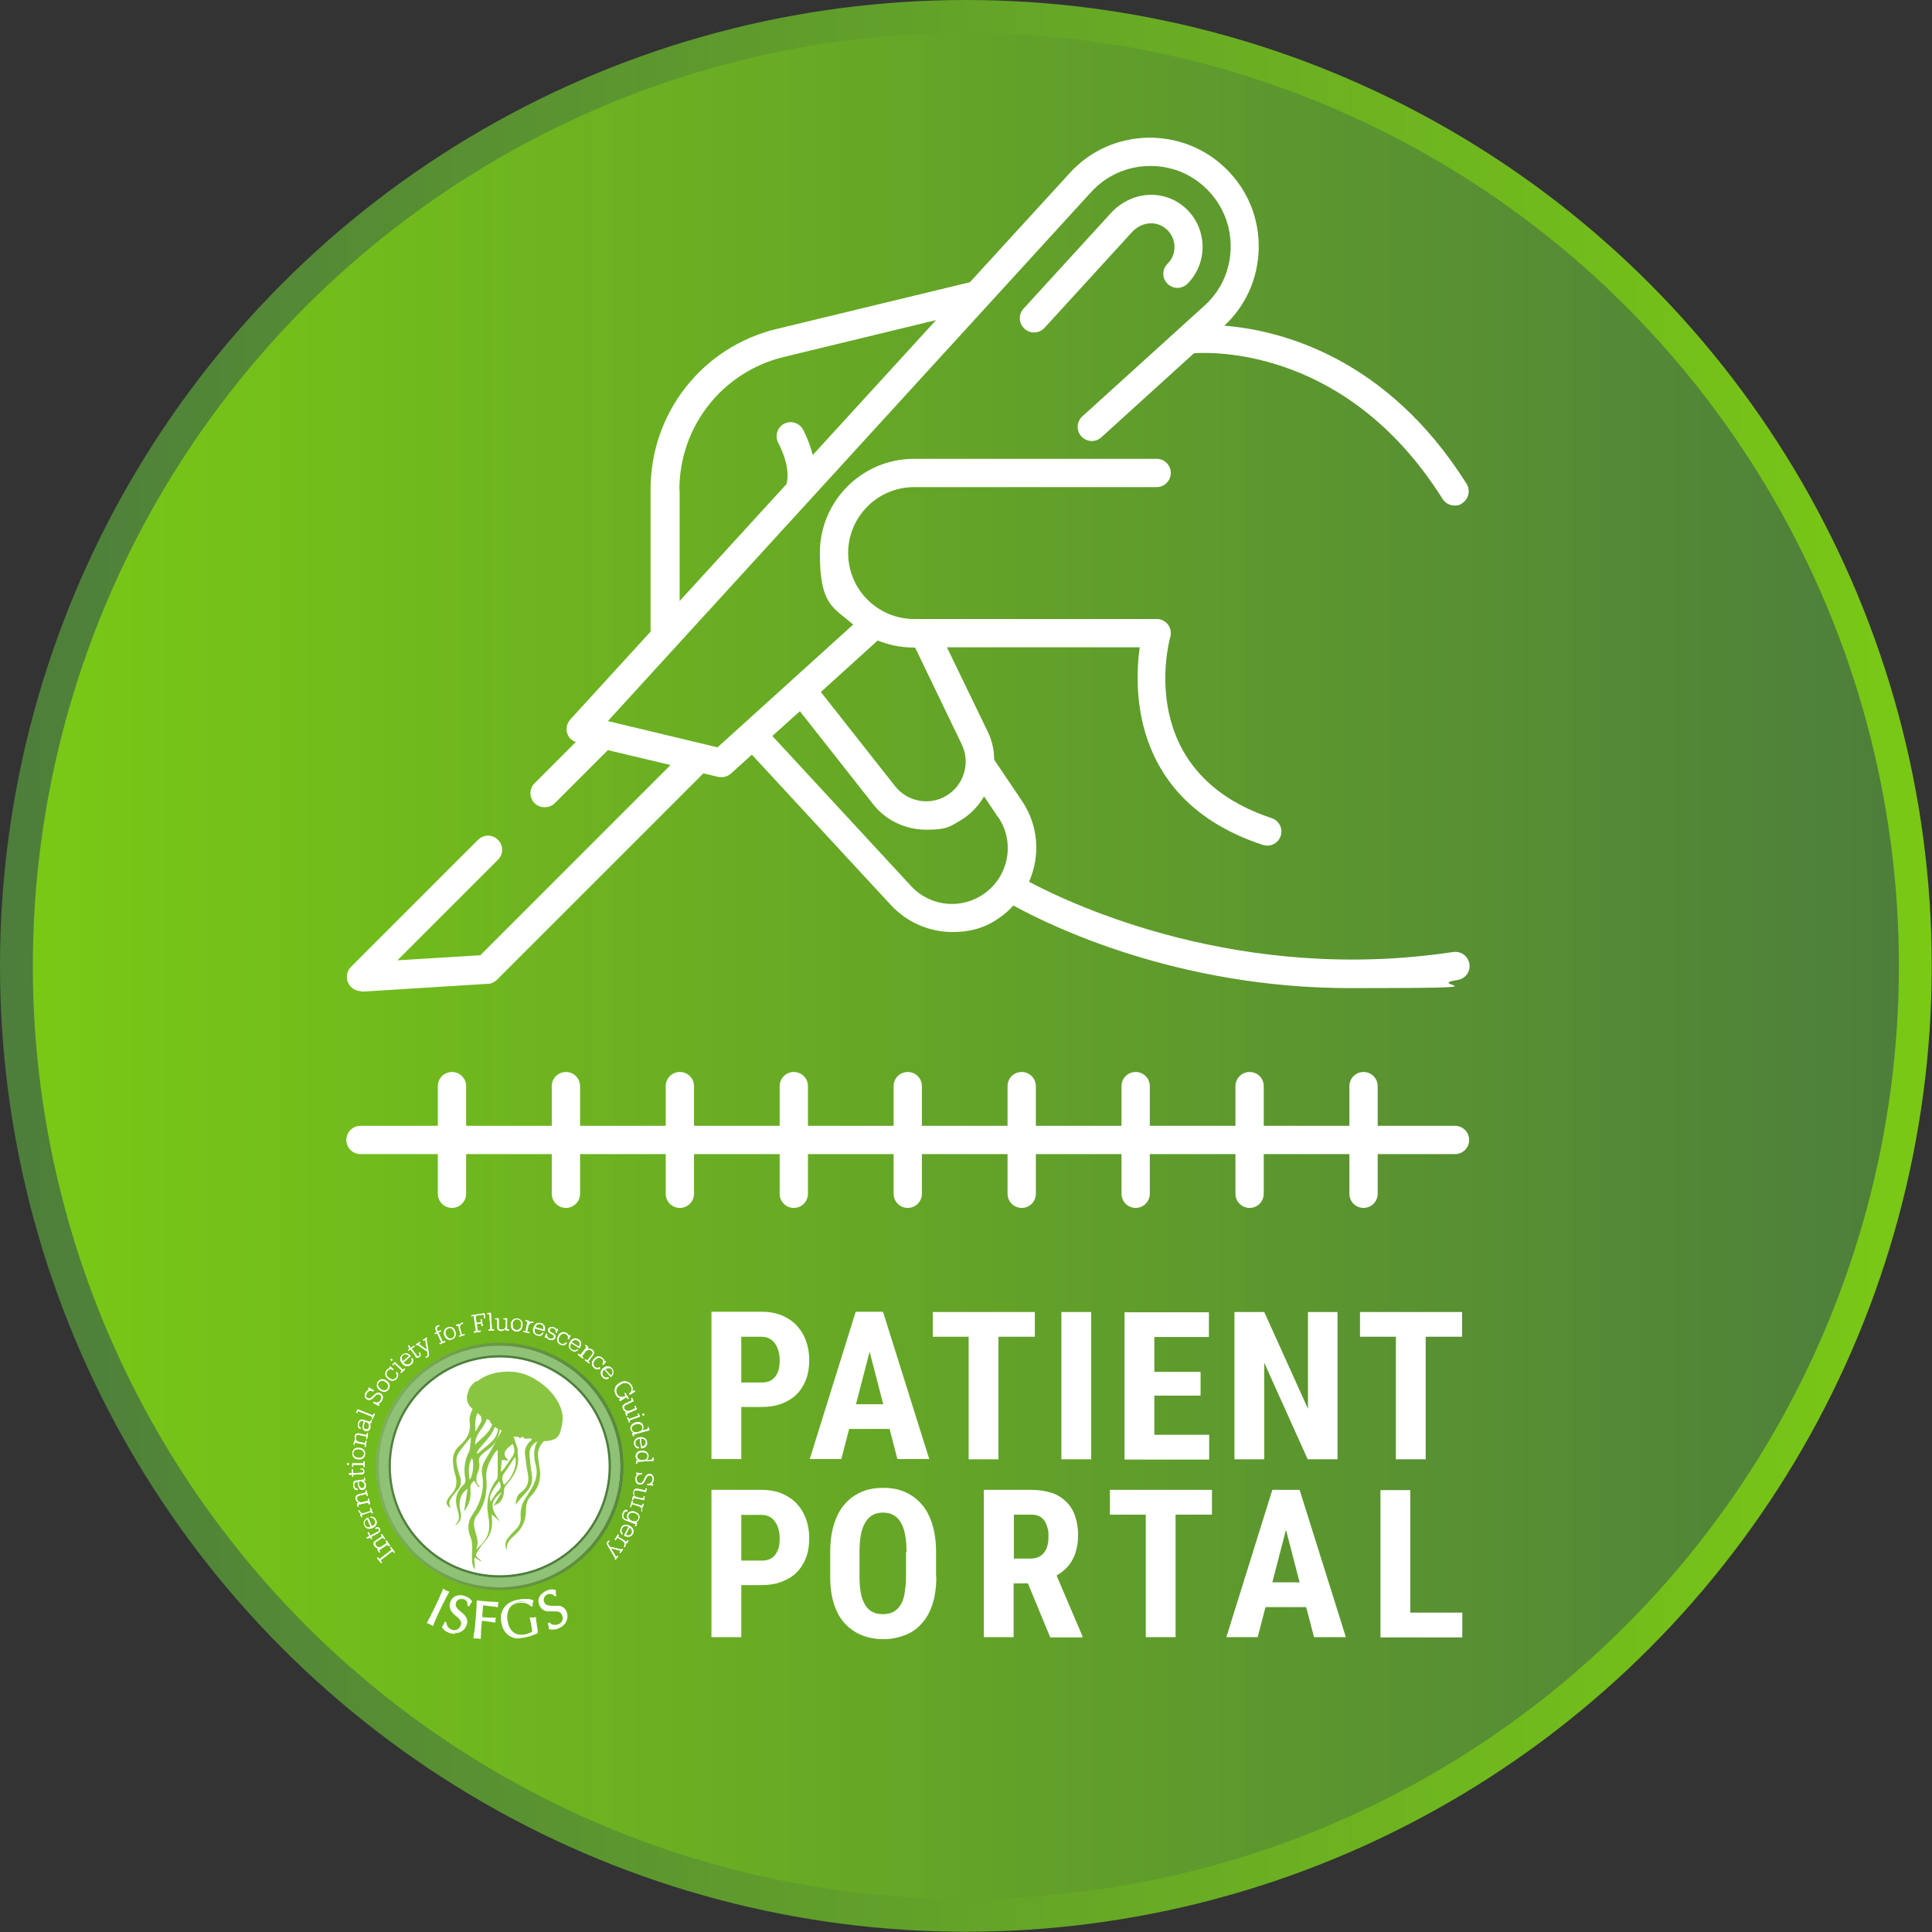 <?xml version="1.0" encoding="UTF-8"?>
<svg id="Layer_2" data-name="Layer 2" xmlns="http://www.w3.org/2000/svg" xmlns:xlink="http://www.w3.org/1999/xlink" viewBox="0 0 764.7 764.7">
  <rect x="0" y="0" width="764.7" height="764.7" fill="#333333" stroke="none"/>
  <defs>
    <style>
      .cls-1 {
        fill: url(#New_Gradient_Swatch_2-2);
      }

      .cls-2 {
        clip-path: url(#clippath-2);
      }

      .cls-3 {
        fill: #8ac542;
      }

      .cls-3, .cls-4, .cls-5, .cls-6, .cls-7, .cls-8, .cls-9 {
        stroke-width: 0px;
      }

      .cls-4 {
        fill: none;
      }

      .cls-5 {
        fill: url(#New_Gradient_Swatch_2);
      }

      .cls-10 {
        clip-path: url(#clippath-1);
      }

      .cls-6 {
        fill: #fff;
      }

      .cls-11 {
        fill: url(#linear-gradient);
        stroke: url(#linear-gradient-2);
        stroke-miterlimit: 10;
        stroke-width: 13px;
      }

      .cls-12 {
        clip-path: url(#clippath);
      }

      .cls-7 {
        fill: url(#New_Gradient_Swatch_2-3);
      }

      .cls-8 {
        fill: url(#New_Gradient_Swatch_2-5);
      }

      .cls-9 {
        fill: url(#New_Gradient_Swatch_2-4);
      }
    </style>
    <linearGradient id="linear-gradient" x1="6.5" y1="382.3" x2="758.2" y2="382.3" gradientUnits="userSpaceOnUse">
      <stop offset="0" stop-color="#7ac915"/>
      <stop offset="1" stop-color="#4d7e3b"/>
    </linearGradient>
    <linearGradient id="linear-gradient-2" x1="0" y1="382.3" x2="764.7" y2="382.3" gradientUnits="userSpaceOnUse">
      <stop offset="0" stop-color="#4d7e3b"/>
      <stop offset="1" stop-color="#7ac915"/>
    </linearGradient>
    <clipPath id="clippath">
      <path class="cls-4" d="m197.8,532c-18.5,0-36.2,10.7-44.2,28.7-10.9,24.4,0,53,24.5,63.9,24.4,10.9,53,0,63.9-24.5,10.9-24.4,0-53-24.5-63.9-6.4-2.9-13.1-4.2-19.7-4.2h0"/>
    </clipPath>
    <linearGradient id="New_Gradient_Swatch_2" data-name="New Gradient Swatch 2" x1="-2196.2" y1="3390.4" x2="-2196" y2="3390.4" gradientTransform="translate(-1583808.6 -2434203) rotate(-66) scale(719.1)" gradientUnits="userSpaceOnUse">
      <stop offset="0" stop-color="#8fc276"/>
      <stop offset=".5" stop-color="#699742"/>
      <stop offset="1" stop-color="#4d7e3b"/>
    </linearGradient>
    <linearGradient id="New_Gradient_Swatch_2-2" data-name="New Gradient Swatch 2" x1="148.8" y1="580.4" x2="246.7" y2="580.4" gradientTransform="matrix(1,0,0,1,0,0)" xlink:href="#New_Gradient_Swatch_2"/>
    <linearGradient id="New_Gradient_Swatch_2-3" data-name="New Gradient Swatch 2" x1="148.8" y1="580.4" x2="246.7" y2="580.4" gradientTransform="matrix(1,0,0,1,0,0)" xlink:href="#New_Gradient_Swatch_2"/>
    <clipPath id="clippath-1">
      <path class="cls-7" d="m178.3,624.1c-17.8-7.9-28.4-25.4-28.4-43.7,0-6.5,1.3-13.1,4.2-19.4,7.9-17.8,25.4-28.4,43.7-28.4,6.5,0,13.1,1.3,19.4,4.2h0c17.8,7.9,28.4,25.4,28.4,43.7,0,6.5-1.3,13.1-4.2,19.4-7.9,17.8-25.4,28.4-43.7,28.4-6.5,0-13.1-1.3-19.4-4.2m19.5-92.6c-18.7,0-36.6,10.8-44.7,29-2.9,6.5-4.2,13.2-4.2,19.9,0,18.7,10.8,36.6,29,44.7,6.5,2.9,13.2,4.2,19.9,4.2,18.7,0,36.6-10.8,44.7-29,2.9-6.5,4.2-13.2,4.2-19.9,0-18.7-10.8-36.6-29-44.7l-.2.5.2-.5c-6.5-2.9-13.2-4.2-19.9-4.2h0"/>
    </clipPath>
    <linearGradient id="New_Gradient_Swatch_2-4" data-name="New Gradient Swatch 2" x1="112.4" y1="580.4" x2="283.1" y2="580.4" gradientTransform="translate(647.4 163.5) rotate(66)" xlink:href="#New_Gradient_Swatch_2"/>
    <clipPath id="clippath-2">
      <path class="cls-4" d="m154.7,580.4c0-23.8,19.3-43.1,43.1-43.1,23.8,0,43.1,19.3,43.1,43.1,0,23.8-19.3,43.1-43.1,43.1-23.8,0-43.1-19.3-43.1-43.1m-.9,0c0,24.3,19.7,44,44,44,24.3,0,44-19.7,44-44,0-24.3-19.7-44-44-44-24.3,0-44,19.7-44,44"/>
    </clipPath>
    <linearGradient id="New_Gradient_Swatch_2-5" data-name="New Gradient Swatch 2" x1="-2193.4" y1="3389" x2="-2193.3" y2="3389" gradientTransform="translate(1438317.8 -2221490.4) scale(655.7)" xlink:href="#New_Gradient_Swatch_2"/>
  </defs>
  <g id="Layer_2-2" data-name="Layer 2">
    <circle class="cls-11" cx="382.3" cy="382.3" r="375.8"/>
    <g>
      <path class="cls-6" d="m293.4,557v20.5h-11.8v-58.3h19.9c3,0,5.6.5,7.9,1.4,2.3,1,4.3,2.3,5.9,4s2.9,3.8,3.7,6.1c.9,2.4,1.3,4.9,1.3,7.7s-.4,5.4-1.3,7.7c-.9,2.3-2.1,4.2-3.7,5.8-1.6,1.6-3.6,2.8-6,3.7-2.3.9-5,1.3-7.9,1.3h-8.1Zm0-9.8h8.1c1.2,0,2.3-.2,3.2-.6.9-.4,1.6-1,2.2-1.8.6-.8,1-1.7,1.3-2.7.3-1.1.4-2.2.4-3.5s-.1-2.5-.4-3.6c-.3-1.1-.7-2.2-1.3-3-.6-.9-1.3-1.6-2.2-2.1-.9-.5-2-.8-3.2-.8h-8.1v18.2Zm58.8,18.4h-16.1l-3.1,11.9h-12.5l18.2-58.3h10.8l18.3,58.3h-12.6l-3.1-11.9Zm-13.5-9.8h10.9l-5.4-20.8-5.4,20.8Zm70.9-26.7h-14.4v48.5h-11.8v-48.5h-14.2v-9.8h40.4v9.8Zm22.3,48.5h-11.8v-58.3h11.8v58.3Zm43.3-25.2h-18.3v15.5h21.7v9.8h-33.5v-58.3h33.4v9.8h-21.6v13.8h18.3v9.5Zm54.2,25.2h-11.8l-17.2-38.2v38.2h-11.8v-58.3h11.8l17.3,38.3v-38.3h11.7v58.3Zm49.3-48.5h-14.4v48.5h-11.8v-48.5h-14.2v-9.8h40.4v9.8Zm-285.3,98.4v20.5h-11.8v-58.3h19.9c3,0,5.6.5,7.9,1.4,2.3,1,4.3,2.3,5.9,4,1.6,1.7,2.9,3.8,3.7,6.1.9,2.4,1.3,4.9,1.3,7.7s-.4,5.4-1.3,7.7c-.9,2.3-2.1,4.2-3.7,5.8-1.6,1.6-3.6,2.8-6,3.7-2.3.9-5,1.3-7.9,1.3h-8.1Zm0-9.8h8.1c1.2,0,2.3-.2,3.2-.6.9-.4,1.6-1,2.2-1.8.6-.8,1-1.7,1.3-2.7.3-1.1.4-2.2.4-3.5s-.1-2.5-.4-3.6-.7-2.2-1.3-3c-.6-.9-1.3-1.6-2.2-2.1-.9-.5-2-.8-3.2-.8h-8.1v18.2Zm77.2,6.4c0,4.1-.5,7.7-1.5,10.8-1,3.1-2.4,5.7-4.3,7.7-1.8,2.1-4,3.6-6.6,4.6-2.6,1-5.4,1.6-8.5,1.6s-6-.5-8.6-1.6c-2.6-1-4.8-2.6-6.7-4.6-1.9-2.1-3.3-4.6-4.3-7.7s-1.5-6.7-1.5-10.8v-9.7c0-4.2.5-7.9,1.5-11.1,1-3.2,2.4-5.9,4.3-8,1.8-2.1,4.1-3.7,6.6-4.8,2.6-1.1,5.4-1.6,8.6-1.6s6,.5,8.5,1.6,4.8,2.7,6.6,4.8c1.9,2.1,3.3,4.8,4.3,8,1,3.2,1.5,6.9,1.5,11.1v9.7Zm-11.8-9.8c0-2.8-.2-5.1-.6-7.1s-1-3.6-1.8-4.8c-.8-1.3-1.7-2.2-2.9-2.8-1.1-.6-2.5-.9-4-.9s-2.9.3-4,.9c-1.1.6-2.1,1.5-2.9,2.8-.8,1.3-1.4,2.9-1.8,4.8-.4,2-.6,4.3-.6,7.1v9.8c0,2.6.2,4.9.6,6.8.4,1.9,1,3.4,1.8,4.6.8,1.2,1.8,2.1,2.9,2.6,1.2.6,2.5.8,4,.8s2.8-.3,3.9-.8c1.1-.6,2.1-1.4,2.9-2.6.8-1.2,1.4-2.7,1.7-4.6s.6-4.1.6-6.8v-9.8Zm48.2,12.4h-5.8v21.3h-11.8v-58.3h18.8c2.9,0,5.5.4,7.8,1.1s4.2,1.9,5.8,3.4c1.6,1.5,2.8,3.3,3.6,5.5s1.3,4.7,1.3,7.6-.2,4-.6,5.7c-.4,1.7-.9,3.2-1.7,4.5-.7,1.3-1.6,2.5-2.7,3.5-1,1-2.2,1.8-3.5,2.6l10.2,23.9v.6h-12.7l-8.8-21.3Zm-5.8-9.8h6.7c2.3,0,4.1-.8,5.3-2.3s1.8-3.6,1.8-6.3-.1-2.5-.4-3.6c-.3-1.1-.7-2-1.2-2.8s-1.2-1.3-2.1-1.8c-.9-.4-1.9-.6-3-.6h-7v17.4Zm78.5-17.4h-14.4v48.5h-11.8v-48.5h-14.2v-9.8h40.4v9.8Zm37.3,36.6h-16.1l-3.1,11.9h-12.4l18.2-58.3h10.8l18.3,58.3h-12.6l-3.1-11.9Zm-13.5-9.8h10.9l-5.4-20.8-5.4,20.8Zm54.6,12h20.7v9.8h-32.4v-58.3h11.8v48.5Z"/>
      <path class="cls-6" d="m462.1,112.3c2.2,2.2,5.7,2.2,7.9,0,8-8,8-21.1,0-29.2-8.2-8.2-21.2-8-29.8.7l-35.1,38.4c-2.1,2.3-1.9,5.8.4,7.9,1.1,1,2.4,1.5,3.8,1.5s3-.6,4.1-1.8l34.9-38.2c4.1-4.1,10-4.3,13.8-.5,3.7,3.7,3.7,9.7,0,13.3-2.2,2.2-2.2,5.7,0,7.9h0ZM143,392.5c.1,0,.2,0,.4,0l49.7-3.1c1.4,0,2.6-.7,3.6-1.6l81.7-81.7,5.9,1.4c.4,0,.9.1,1.3.1,1.4,0,2.7-.5,3.8-1.5l8.2-7.4,55,59.5c6.6,7.1,15.5,10.7,24.4,10.7s15.3-2.6,21.6-8c.9-.8,1.7-1.7,2.5-2.5,14.4,7.9,64.7,32.7,133.3,32.7s27.7-1,42.5-3.2c3.1-.5,5.2-3.3,4.7-6.4-.5-3.1-3.3-5.1-6.4-4.7-84,12.7-150.4-18.5-167.9-27.8,4.5-10.2,3.8-22.2-2.8-32l-11-16.3c0-3.7-.8-7.5-2.5-11l-16.2-33.5h76.3c-2.4,17.3-3,61.2,48.7,78.2.6.2,1.2.3,1.8.3,2.4,0,4.5-1.5,5.3-3.8,1-2.9-.6-6.1-3.6-7.1-54.4-18-40.7-69.5-40.1-71.7.5-1.7.1-3.5-.9-4.9-1.1-1.4-2.7-2.2-4.5-2.2h-96c-14.4,0-26.1-11.7-26.1-26.1s11.7-26.1,26.1-26.1h96c3.1,0,5.6-2.5,5.6-5.6s-2.5-5.6-5.6-5.6h-96c-20.6,0-37.3,16.7-37.3,37.3s5.2,21.4,13.2,28.3l-53.7,48.6-43.4-10.4,191.2-209.3c5.9-6.5,14-10.2,22.8-10.4,8.9-.2,17,3.1,23.2,9.3,6.2,6.2,9.5,14.5,9.3,23.3-.2,8.8-3.9,16.9-10.5,22.8l-48.2,43.7c-2.3,2.1-2.5,5.6-.4,7.9,2.1,2.3,5.6,2.5,7.9.4l36.7-33.3c9.9-.6,61.6-.8,98.4,57.7,1.1,1.7,2.9,2.6,4.7,2.6s2.1-.3,3-.9c2.6-1.6,3.4-5.1,1.8-7.7-31.6-50.2-73.7-60.8-95.9-62.6,8.5-7.9,13.3-18.7,13.6-30.3.3-11.9-4.2-23.1-12.6-31.5-8.4-8.4-19.6-12.8-31.4-12.6-11.9.3-22.8,5.2-30.8,14l-39.5,43.2-76.5,18.5c-29.4,7.1-49.9,33.2-49.9,63.5v56.3l-31.8,34.8c-1.3,1.5-1.8,3.5-1.2,5.4.5,1.7,1.8,2.9,3.4,3.5l-16.3,16.3c-2.2,2.2-2.2,5.7,0,7.9,1.1,1.1,2.5,1.6,4,1.6s2.9-.5,4-1.6l21-21,24.8,5.9-75.3,75.3-32.8,2,39.8-39.8c2.2-2.2,2.2-5.7,0-7.9-2.2-2.2-5.7-2.2-7.9,0l-50.3,50.3c-1.6,1.6-2.1,4.1-1.1,6.3.9,2,2.9,3.3,5.1,3.3h0Zm252.1-69.1c6.3,9.3,4.6,21.8-4,29.1-9,7.7-22.4,6.9-30.5-1.8l-54.9-59.4,10.9-9.8,28.9,36.7c5.2,6.7,13.1,10.2,21.2,10.2s9.3-1.2,13.5-3.7c4-2.4,7.1-5.7,9.3-9.5l5.5,8.2h0Zm-33.4-67.1h.5l18.5,38.4c3.5,7.3.8,16.2-6.2,20.3-6.7,4-15.4,2.3-20.2-3.8l-29.4-37.3,22.5-20.4c4.4,1.8,9.2,2.8,14.2,2.8h0Zm-92.8-62.4c0-25.1,17-46.7,41.3-52.6l60.3-14.6-48.8,53.4c-.8-3-1.9-6.3-3.8-10-1.4-2.7-4.8-3.8-7.5-2.4-2.7,1.4-3.8,4.8-2.4,7.5,4.9,9.6,3.7,15,3.3,16.4l-42.3,46.3v-44h0Zm307,251.7h-30.6v-15.7c0-3.1-2.5-5.6-5.6-5.6s-5.6,2.5-5.6,5.6v15.7h-33.9v-15.7c0-3.1-2.5-5.6-5.6-5.6s-5.6,2.5-5.6,5.6v15.7h-33.9v-15.7c0-3.1-2.5-5.6-5.6-5.6s-5.6,2.5-5.6,5.6v15.7h-33.9v-15.7c0-3.1-2.5-5.6-5.6-5.6s-5.6,2.5-5.6,5.6v15.7h-33.9v-15.7c0-3.1-2.5-5.6-5.6-5.6s-5.6,2.5-5.6,5.6v15.7h-33.9v-15.7c0-3.1-2.5-5.6-5.6-5.6s-5.6,2.5-5.6,5.6v15.7h-33.9v-15.7c0-3.1-2.5-5.6-5.6-5.6s-5.6,2.5-5.6,5.6v15.7h-33.9v-15.7c0-3.1-2.5-5.6-5.6-5.6s-5.6,2.5-5.6,5.6v15.7h-33.9v-15.7c0-3.1-2.5-5.6-5.6-5.6s-5.6,2.5-5.6,5.6v15.7h-30.6c-3.1,0-5.6,2.5-5.6,5.6s2.5,5.6,5.6,5.6h30.6v15.7c0,3.1,2.5,5.6,5.6,5.6s5.6-2.5,5.6-5.6v-15.7h33.9v15.7c0,3.1,2.5,5.6,5.6,5.6s5.6-2.5,5.6-5.6v-15.7h33.9v15.7c0,3.1,2.5,5.6,5.6,5.6s5.6-2.5,5.6-5.6v-15.7h33.9v15.7c0,3.1,2.5,5.6,5.6,5.6s5.6-2.5,5.6-5.6v-15.7h33.9v15.7c0,3.1,2.5,5.6,5.6,5.6s5.6-2.5,5.6-5.6v-15.7h33.9v15.7c0,3.1,2.5,5.6,5.6,5.6s5.6-2.5,5.6-5.6v-15.7h33.9v15.7c0,3.1,2.5,5.6,5.6,5.6s5.6-2.5,5.6-5.6v-15.7h33.9v15.7c0,3.1,2.5,5.6,5.6,5.6s5.6-2.5,5.6-5.6v-15.7h33.9v15.7c0,3.1,2.5,5.6,5.6,5.6s5.6-2.5,5.6-5.6v-15.7h30.6c3.1,0,5.6-2.5,5.6-5.6s-2.5-5.6-5.6-5.6h0Z"/>
      <g>
        <g class="cls-12">
          <polyline class="cls-5" points="234.6 676.4 291.3 549.2 160.9 491.1 104.2 618.3 234.6 676.4"/>
        </g>
        <g>
          <path class="cls-1" d="m178.3,624.1c-17.8-7.9-28.4-25.4-28.4-43.7,0-6.5,1.3-13.1,4.2-19.4,7.9-17.8,25.4-28.4,43.7-28.4,6.5,0,13.1,1.3,19.4,4.2h0c17.8,7.9,28.4,25.4,28.4,43.7,0,6.5-1.3,13.1-4.2,19.4-7.9,17.8-25.4,28.4-43.7,28.4-6.5,0-13.1-1.3-19.4-4.2m19.5-92.6c-18.7,0-36.6,10.8-44.7,29-2.9,6.5-4.2,13.2-4.2,19.9,0,18.7,10.8,36.6,29,44.7,6.5,2.9,13.2,4.2,19.9,4.2,18.7,0,36.6-10.8,44.7-29,2.9-6.5,4.2-13.2,4.2-19.9,0-18.7-10.8-36.6-29-44.7l-.2.5.2-.5c-6.5-2.9-13.2-4.2-19.9-4.2h0"/>
          <g class="cls-10">
            <rect class="cls-9" x="133.1" y="515.8" width="129.2" height="129.2" transform="translate(-412.9 524.8) rotate(-66)"/>
          </g>
        </g>
        <path class="cls-6" d="m154.3,611.9l-.4.2-.5-.7-3.4,2.2.5.7-.4.2-.8-1.2.6-.4c-.4,0-.7-.1-1-.3-.3-.2-.5-.4-.7-.7-.3-.5-.4-.9-.3-1.2,0-.4.4-.7.9-1l2.4-1.6-.4-.7.4-.2,1.3,1.9-.4.2-.5-.8-2.4,1.6c-.4.2-.6.5-.6.7,0,.3,0,.6.2.9.3.4.6.6,1,.7.4,0,.8,0,1.2-.3l2.1-1.4-.5-.8.4-.2,1.3,1.9Z"/>
        <path class="cls-6" d="m149.9,606.7l-3,1.6.4.7-.4.2-.4-.7-1,.5-.5-.4,1.2-.6-.7-1.4.4-.2.7,1.4,3.1-1.6c.2,0,.3-.2.3-.3,0-.1,0-.3,0-.5-.1-.2-.3-.4-.5-.4-.2,0-.5,0-.8.2l-.2-.4h0c.4-.3.8-.3,1.1-.3.3,0,.6.3.7.6.2.3.2.6.1.9,0,.3-.3.5-.7.7"/>
        <path class="cls-6" d="m145.6,600.5l1.6,3.6c.6-.3,1-.6,1.2-1,.2-.4.2-.9,0-1.3-.2-.4-.4-.7-.7-.9-.3-.2-.6-.2-1-.1l-.2-.4c.5-.1.9-.1,1.4.1.4.2.7.6,1,1.1.3.7.3,1.3,0,1.9-.3.6-.8,1-1.5,1.3-.7.3-1.4.4-1.9.2-.6-.2-1-.6-1.3-1.3-.3-.6-.3-1.2,0-1.8.3-.5.8-1,1.5-1.3h0Zm-.2.7c-.5.3-.9.6-1,1-.2.4-.1.8,0,1.3.2.4.5.7.9.9.4.1.9.1,1.4,0l-1.3-3Z"/>
        <path class="cls-6" d="m146.7,597.8l-.3-1h.4c0-.1.8,2.2.8,2.2h-.4c0,.1-.3-.6-.3-.6l-3.8,1.3.3.8h-.4c0,.1-.5-1.2-.5-1.2l.7-.2c-.4,0-.6-.2-.9-.4-.2-.2-.4-.5-.5-.8h0c0,0,.4-.2.4-.2h0c.2.5.5.9.8,1.1.4.2.9.2,1.4,0l2.2-.7Z"/>
        <path class="cls-6" d="m146.3,595.4h-.4c0,.1-.2-.7-.2-.7l-3.9.9.2.8h-.4c0,.1-.3-1.3-.3-1.3l.7-.2c-.3-.2-.6-.4-.8-.6-.2-.2-.3-.5-.4-.9-.1-.5,0-1,.1-1.3.2-.3.6-.5,1.2-.7l2.8-.7-.2-.8h.4c0-.1.5,2.2.5,2.2h-.4c0,.1-.2-.8-.2-.8l-2.8.7c-.4,0-.7.3-.8.5-.2.2-.2.5,0,.9.1.5.3.8.7,1,.4.2.8.3,1.2.2l2.5-.6-.2-.9h.4c0-.1.5,2.2.5,2.2Z"/>
        <path class="cls-6" d="m144.5,586h-.8c.3.3.6.5.8.8.2.3.3.6.3,1,0,.5,0,1-.2,1.3-.2.3-.6.5-1,.6-.5,0-1,0-1.3-.5-.3-.4-.5-.9-.6-1.7,0-.2,0-.5,0-1,0,0,0,0,0,0h-.5c-.4.1-.6.3-.8.5-.2.2-.2.6-.2,1,0,.4.2.7.4.9.2.2.5.3.9.3v.6c-.4,0-.8-.1-1.1-.4-.3-.3-.5-.7-.6-1.3,0-.6,0-1.1.2-1.5s.7-.6,1.3-.6l2.8-.4v-.8c-.1,0,.3,0,.3,0l.2,1.4Zm-2.5.3c0,.2,0,.3,0,.5,0,.2,0,.3,0,.4,0,.7.2,1.1.5,1.4.2.3.5.4.9.4.3,0,.6-.2.7-.4.2-.2.2-.6.2-.9,0-.5-.3-.9-.7-1.1-.4-.3-.8-.3-1.4-.3h-.3Z"/>
        <path class="cls-6" d="m143.2,583.5l-3.4.2v.8s-.4,0-.4,0v-.8s-1.2,0-1.2,0l-.2-.6h1.3c0,0,0-1.6,0-1.6h.4s0,1.6,0,1.6l3.5-.2c.2,0,.4,0,.5-.2.1-.1.1-.3.1-.4,0-.3-.1-.4-.3-.6-.2-.1-.5-.2-.8-.1v-.4s0,0,0,0c.5,0,.8,0,1.1.3.2.2.4.5.4.9,0,.4,0,.7-.3.9-.2.2-.5.3-.9.3"/>
        <path class="cls-6" d="m138.1,579.8h-.7s0-.6,0-.6h.7s0,.6,0,.6Zm5.7,0h-4c0,0,0,.8,0,.8h-.4s0-1.4,0-1.4h4.5c0,0,0-.8,0-.8h.4s0,2.3,0,2.3h-.4s0-.8,0-.8Z"/>
        <path class="cls-6" d="m141.8,577.6c-.8,0-1.4-.3-1.8-.8-.4-.4-.6-1-.5-1.7,0-.7.3-1.2.8-1.6.5-.4,1.1-.5,1.9-.4.8,0,1.4.3,1.8.8.4.4.6,1,.5,1.7,0,.7-.3,1.2-.8,1.6-.5.4-1.1.5-1.9.4m0-.6c.7,0,1.2,0,1.6-.3.4-.3.6-.7.7-1.2,0-.5-.1-.9-.5-1.3-.4-.3-.9-.5-1.5-.6-.7,0-1.2,0-1.6.3-.4.3-.6.7-.7,1.2,0,.5.1.9.5,1.3.3.3.8.5,1.5.6"/>
        <path class="cls-6" d="m144.7,572.7h-.4c0,0,.2-.9.2-.9l-4-.8-.2.8h-.4c0,0,.3-1.5.3-1.5h.7c-.3-.1-.4-.4-.5-.7,0-.3,0-.6,0-1,.1-.5.3-.9.6-1.1.3-.2.8-.2,1.3-.1l2.8.6.2-.8h.4c0,0-.4,2.4-.4,2.4h-.4c0,0,.2-1,.2-1l-2.8-.6c-.4,0-.7,0-1,0-.2.1-.4.4-.5.8,0,.5,0,.9.2,1.2.2.3.6.6,1,.7l2.5.5.2-.9h.4c0,0-.4,2.4-.4,2.4Z"/>
        <path class="cls-6" d="m146.9,563.4l-.7-.2c.2.3.4.6.4,1,0,.3,0,.7,0,1-.2.5-.4.9-.8,1.1-.3.2-.7.3-1.2.1-.5-.2-.8-.5-1-.9-.1-.5,0-1.1.1-1.8,0-.2.2-.5.4-1,0,0,0,0,0,0l-.5-.2c-.4-.1-.7,0-.9,0-.2.2-.4.4-.6.9-.1.4-.1.7,0,1,0,.3.3.5.7.6l-.2.6c-.5-.2-.8-.5-.9-.9-.1-.4-.1-.9,0-1.4.2-.6.5-1,.8-1.3.4-.2.8-.2,1.4,0l2.7.8.2-.8h.4c0,.1-.4,1.5-.4,1.5Zm-2.4-.7c0,.1-.1.3-.2.4,0,.1,0,.3-.1.4-.2.6-.3,1.1-.2,1.5,0,.4.3.6.7.7.3,0,.6,0,.8,0,.3-.2.4-.4.5-.8.1-.5.1-.9-.1-1.3-.2-.4-.6-.7-1.2-.8h-.3Z"/>
        <polygon class="cls-6" points="147.5 561.7 147.1 561.5 147.4 560.8 141.7 558.5 141.4 559.3 141 559.1 141.5 557.8 147.6 560.2 148 559.5 148.4 559.6 147.5 561.7"/>
        <path class="cls-6" d="m149.8,556.4l-2.1-1.1.3-.5c.5.3,1,.4,1.5.3.4-.1.8-.4,1.1-.9.3-.5.4-.9.3-1.3,0-.4-.3-.7-.7-.9-.3-.2-.6-.2-.8-.1-.3,0-.6.3-1,.7l-.8.8c-.4.4-.8.6-1.2.7-.4,0-.7,0-1.1-.2-.5-.3-.8-.6-.9-1.1,0-.5,0-1,.3-1.6.2-.4.4-.6.7-.8.3-.2.5-.3.9-.4l-.6-.3.3-.5,2,1.1-.3.5h0c-.5-.3-1-.4-1.4-.3-.4.1-.8.5-1.1,1-.2.4-.3.8-.3,1.1,0,.3.3.6.6.8.3.1.5.2.8.1.2,0,.5-.2.8-.5l.9-.8c.5-.5,1-.8,1.4-.9.4,0,.8,0,1.2.2.5.3.8.7.9,1.2.1.5,0,1.1-.3,1.6-.2.4-.4.7-.7.9-.3.2-.6.4-.9.4l.6.4-.3.5Z"/>
        <path class="cls-6" d="m150.4,550.3c-.7-.5-1.1-1-1.2-1.6-.1-.6,0-1.2.4-1.8.4-.6.9-.9,1.5-1,.6,0,1.2.1,1.9.6.7.5,1.1,1,1.2,1.6.1.6,0,1.2-.4,1.8-.4.6-.9.9-1.5,1-.6,0-1.2-.1-1.9-.6m.3-.5c.5.4,1.1.5,1.5.5.5,0,.9-.3,1.2-.7.3-.4.4-.9.2-1.3-.1-.5-.5-.9-1-1.3-.5-.4-1-.5-1.5-.5-.5,0-.9.3-1.2.7-.3.4-.4.9-.2,1.3.1.5.5.9,1,1.3"/>
        <path class="cls-6" d="m156.7,543.4l.3-.4c.4.4.6.8.6,1.3,0,.5-.2.9-.6,1.4-.5.5-1,.8-1.6.8-.6,0-1.3-.2-1.9-.8-.6-.5-.9-1.1-1-1.7,0-.6.1-1.2.6-1.8.2-.2.4-.4.6-.5.2-.1.5-.2.8-.3l-.4-.3.3-.3,1.4,1.2-.3.3c-.4-.3-.8-.4-1.1-.3-.4,0-.7.2-1,.6-.4.4-.5.9-.4,1.4,0,.5.4.9.9,1.3.5.4,1,.7,1.5.7.5,0,.9-.2,1.3-.6.3-.3.4-.6.4-1,0-.4-.1-.7-.4-1"/>
        <path class="cls-6" d="m155,538.7l-.5-.5.4-.5.5.5-.4.5Zm4.1,3.9l-2.9-2.8-.6.6-.3-.3,1-1,3.2,3.1.6-.6.3.3-1.6,1.6-.3-.3.6-.6Z"/>
        <path class="cls-6" d="m162.6,536.7l-2.9,2.6c.4.5.9.7,1.4.8.5,0,.9,0,1.3-.4.3-.3.5-.6.6-.9,0-.3,0-.7-.2-1l.4-.3c.3.4.4.9.3,1.3,0,.5-.3.9-.8,1.3-.6.5-1.1.7-1.8.6-.6,0-1.2-.4-1.7-1-.5-.6-.8-1.2-.8-1.8,0-.6.3-1.2.8-1.6.5-.5,1.1-.6,1.7-.6.6,0,1.2.4,1.7,1h0Zm-.7,0c-.4-.4-.8-.6-1.2-.7-.4,0-.8.1-1.2.4-.4.3-.5.7-.5,1.1,0,.4.2.9.5,1.3l2.5-2.2Z"/>
        <path class="cls-6" d="m164.5,536.8l-2-2.7-.7.5-.3-.3.7-.5-.7-.9.3-.5.8,1.1,1.3-.9.3.3-1.3.9,2.1,2.8c.1.2.3.3.4.3.1,0,.3,0,.4-.1.2-.2.3-.3.3-.5,0-.2-.1-.5-.3-.8l.3-.3h0c.3.5.4.8.4,1.1,0,.3-.2.6-.5.8-.3.2-.6.3-.9.3-.3,0-.5-.2-.8-.6"/>
        <path class="cls-6" d="m168.6,537.5l-.2-.4c0,0,.2,0,.3-.1.1,0,.2,0,.2-.1.2-.1.3-.2.3-.4,0-.2,0-.5,0-.9v-.6c-.1,0-4-2.7-4-2.7l-.4.2-.2-.4,1.6-1,.2.4-.7.4,3.3,2.4-.7-4-.7.4-.2-.4,1.5-.9.2.4-.3.2.9,5.4c.1.6.1,1,0,1.2,0,.2-.2.4-.5.6,0,0-.2,0-.3.1-.1,0-.2.1-.3.2"/>
        <path class="cls-6" d="m175.2,531.1l.9-.4.2.4-2.2,1-.2-.4.8-.4-1.7-3.6-.8.4-.2-.4.8-.4v-.2c-.4-.6-.5-1.2-.4-1.6,0-.4.4-.7.9-.9,0,0,.2,0,.5-.1,0,0,0,0,0,0l.2.4c-.1,0-.2,0-.3.1,0,0-.2,0-.2,0-.3.1-.5.3-.6.6,0,.3,0,.6.2,1l.2.4,1.1-.5.2.4-1.1.5,1.7,3.6Z"/>
        <path class="cls-6" d="m175.9,528.6c-.3-.7-.3-1.4,0-2,.2-.6.7-1,1.3-1.2.7-.3,1.3-.2,1.8,0,.5.3,1,.8,1.2,1.5.3.7.3,1.4,0,2-.2.6-.7,1-1.3,1.2-.7.3-1.3.2-1.8,0-.5-.3-1-.8-1.2-1.6m.6-.2c.2.6.6,1,1,1.3.4.3.9.3,1.4.1.5-.2.8-.5.9-1,.1-.5.1-1-.1-1.6-.2-.6-.6-1-1-1.3-.4-.2-.9-.3-1.3,0-.5.2-.8.5-1,1-.2.5-.1,1,.1,1.6"/>
        <path class="cls-6" d="m182.9,528.3l1-.3v.4c.1,0-2.2.7-2.2.7v-.4c-.1,0,.7-.2.7-.2l-1.1-3.9-.8.2v-.4c-.1,0,1.2-.4,1.2-.4l.2.7c0-.4.2-.6.4-.8.2-.2.5-.4.9-.5h0s.1.4.1.4h0c-.5.2-.9.4-1.1.8-.2.4-.2.8,0,1.4l.6,2.2Z"/>
        <polygon class="cls-6" points="188.2 520.8 188.6 523.6 190.4 523.4 190.2 522.2 190.7 522.2 191.1 524.9 190.6 524.9 190.4 523.8 188.7 524.1 189.1 526.8 190.2 526.6 190.3 527.1 187.6 527.5 187.5 527 188.4 526.9 187.5 520.9 186.6 521 186.5 520.6 191.8 519.8 192.1 521.8 191.6 521.9 191.4 520.3 188.2 520.8"/>
        <polygon class="cls-6" points="193.3 526.7 193.3 526.3 194.1 526.2 193.7 520.1 192.9 520.2 192.9 519.7 194.3 519.6 194.7 526.2 195.5 526.1 195.6 526.6 193.3 526.7"/>
        <path class="cls-6" d="m200.7,521.7v4.5c0,0,.8,0,.8,0v.4s-1.4,0-1.4,0v-.7c-.2.3-.5.5-.8.7-.3.1-.6.2-.9.2-.6,0-1-.1-1.2-.4-.3-.3-.4-.7-.4-1.3v-2.9s-.8,0-.8,0v-.4s1.4,0,1.4,0v3.3c0,.4,0,.7.2.9.2.2.5.3.9.3.5,0,.9-.1,1.2-.4.3-.3.5-.7.5-1.2v-2.5s-.9,0-.9,0v-.4s1.5,0,1.5,0Z"/>
        <path class="cls-6" d="m202.2,524.2c0-.8.4-1.4.8-1.8.5-.4,1-.6,1.8-.5.7,0,1.2.4,1.6.9.4.5.5,1.1.4,1.9,0,.8-.4,1.4-.8,1.8-.5.4-1,.6-1.7.5-.7,0-1.2-.4-1.6-.9-.4-.5-.5-1.2-.4-2m.6,0c0,.7,0,1.2.3,1.6.3.4.6.7,1.2.7.5,0,.9,0,1.3-.4.3-.3.6-.8.6-1.5,0-.6,0-1.2-.3-1.6-.3-.4-.6-.6-1.2-.7-.5,0-1,0-1.3.4-.3.3-.6.8-.6,1.5"/>
        <path class="cls-6" d="m208.6,527.1l1,.2v.4c0,0-2.5-.5-2.5-.5v-.4c0,0,.9.2.9.2l.8-3.9-.8-.2v-.4c0,0,1.5.3,1.5.3l-.2.8c.2-.3.5-.5.8-.5.3,0,.6,0,1,0h0s0,.5,0,.5h0c-.5-.1-1,0-1.3.2-.3.2-.6.7-.7,1.2l-.5,2.3Z"/>
        <path class="cls-6" d="m215.5,526.9l-3.8-1.1c-.2.6-.1,1.2,0,1.6.2.4.5.7,1.1.8.4.1.8.1,1.1,0,.3-.1.6-.4.7-.7h.5c-.2.6-.5.9-.9,1.1-.4.2-.9.2-1.5,0-.7-.2-1.2-.6-1.5-1.1-.3-.6-.3-1.2,0-2,.2-.7.6-1.3,1.1-1.6.5-.3,1.1-.4,1.8-.2.7.2,1.1.6,1.4,1.1.3.6.3,1.2,0,2h0Zm-.5-.6c.1-.6,0-1.1,0-1.4-.2-.4-.5-.6-1-.8-.5-.1-.9,0-1.2.1-.4.2-.6.6-.9,1.1l3.2.9Z"/>
        <path class="cls-6" d="m215.6,529.4l.6-1.6.4.2c-.1.4,0,.8.1,1.1.2.3.5.6.9.7.4.1.7.2,1,0,.3,0,.5-.3.6-.5,0-.2,0-.4,0-.6,0-.2-.3-.4-.6-.5l-.7-.4c-.4-.3-.7-.5-.9-.8-.1-.3-.1-.6,0-.9.2-.4.4-.7.8-.8.4-.1.8-.1,1.3,0,.3.1.5.3.7.4.2.2.4.4.5.7l.2-.5.4.2-.6,1.5-.4-.2c.1-.4,0-.7,0-1-.2-.3-.5-.5-.9-.7-.3-.1-.6-.1-.9,0-.2,0-.4.2-.5.5,0,.2,0,.4,0,.6,0,.2.3.4.7.6l.7.4c.4.2.7.5.8.8.1.3.1.6,0,.9-.2.4-.5.7-.9.8-.4.1-.9.1-1.4,0-.3-.1-.6-.3-.8-.5-.2-.2-.4-.4-.5-.7l-.2.5-.4-.2Z"/>
        <path class="cls-6" d="m224,531.3l.4.2c-.3.5-.6.8-1.1.9-.5.1-1,0-1.5-.2-.6-.3-1-.8-1.2-1.4-.2-.6,0-1.3.3-2,.3-.7.8-1.2,1.4-1.4.6-.2,1.2-.2,1.9.2.2.1.5.3.6.5.2.2.3.4.5.7l.2-.4.4.2-.8,1.6-.4-.2c.2-.4.2-.8,0-1.2-.1-.3-.4-.6-.8-.8-.5-.2-1-.3-1.4,0-.5.2-.8.6-1.1,1.1-.3.6-.4,1.1-.3,1.6.1.5.4.9.9,1.1.4.2.7.2,1.1.1.3,0,.6-.3.9-.6"/>
        <path class="cls-6" d="m229.4,533.7l-3.3-2.1c-.3.6-.4,1.1-.4,1.5,0,.5.3.8.8,1.1.4.2.7.3,1.1.3.3,0,.6-.2.9-.5l.4.2c-.3.4-.7.6-1.2.7-.5,0-.9,0-1.4-.4-.6-.4-1-.9-1.1-1.5-.1-.6,0-1.3.5-2,.4-.7.9-1.1,1.5-1.2.6-.2,1.2,0,1.8.3.6.4.9.8,1,1.4,0,.6,0,1.2-.5,1.9h0Zm-.3-.7c.3-.5.4-1,.3-1.4,0-.4-.3-.7-.8-1-.4-.2-.8-.3-1.2-.2-.4.1-.8.4-1.1.9l2.8,1.7Z"/>
        <path class="cls-6" d="m228.7,536.1l.3-.3.7.5,2.5-3.2-.7-.5.3-.3,1.1.9-.4.6c.4,0,.7-.1,1,0,.3,0,.6.2.9.4.4.3.7.7.7,1.1,0,.4-.1.8-.5,1.3l-1.8,2.3.7.5-.3.3-1.8-1.4.3-.3.7.6,1.8-2.3c.3-.3.4-.6.4-.9,0-.3-.2-.5-.5-.8-.4-.3-.8-.4-1.2-.3-.4,0-.8.3-1.1.6l-1.5,2,.7.6-.3.3-1.8-1.4Z"/>
        <path class="cls-6" d="m237.3,541.2l.4.3c-.4.4-.8.6-1.3.5-.5,0-.9-.2-1.4-.7-.5-.5-.8-1-.7-1.7,0-.6.3-1.2.9-1.8.5-.6,1.1-.9,1.7-.9.6,0,1.2.2,1.7.7.2.2.4.4.5.6.1.2.2.5.2.8l.3-.3.3.3-1.2,1.3-.3-.3c.3-.4.4-.7.4-1.1,0-.4-.2-.7-.5-1-.4-.4-.8-.5-1.3-.5-.5,0-.9.3-1.4.8-.5.5-.7,1-.7,1.5,0,.5.1.9.5,1.3.3.3.6.4,1,.4.4,0,.7-.1,1-.3"/>
        <path class="cls-6" d="m241.8,545.1l-2.6-3c-.5.4-.7.9-.8,1.3,0,.5,0,.9.4,1.3.3.3.6.5.9.6.3,0,.7,0,1-.2l.3.4c-.4.3-.9.4-1.3.3-.5,0-.9-.3-1.3-.8-.5-.6-.7-1.2-.6-1.8,0-.6.4-1.2,1-1.7.6-.5,1.2-.8,1.8-.7.6,0,1.2.3,1.6.8.5.5.6,1.1.6,1.7,0,.6-.4,1.2-1,1.7h0Zm0-.7c.4-.4.6-.8.7-1.2,0-.4-.1-.8-.4-1.2-.3-.4-.7-.5-1.1-.5-.4,0-.9.1-1.4.5l2.2,2.5Z"/>
        <path class="cls-6" d="m245,554l.9-.5c-.5,0-.9-.1-1.2-.4-.3-.2-.7-.5-.9-1-.5-.9-.7-1.7-.4-2.6.2-.8.8-1.6,1.8-2.1.9-.6,1.8-.8,2.7-.6.9.2,1.6.7,2.1,1.5.2.4.4.8.4,1.2,0,.4,0,.8-.2,1.3l.9-.5.3.5-2.1,1.3-.3-.5c.5-.4.9-.8,1-1.3.1-.5,0-1.1-.4-1.7-.4-.7-1-1.1-1.7-1.2-.7-.1-1.5,0-2.3.6-.8.5-1.4,1.1-1.6,1.8-.2.7-.1,1.4.3,2.1.3.5.8.9,1.3,1,.5.1,1,0,1.6-.2l.5-.3-.6-.9.4-.2,1.4,2.3-.4.2-.5-.8-2.6,1.6-.3-.5Z"/>
        <path class="cls-6" d="m252.2,557.8l-4.1,1.8.3.7-.4.2-.6-1.3.7-.3c-.4,0-.7-.2-.9-.4-.2-.2-.4-.4-.6-.8-.2-.5-.3-.9-.1-1.3.1-.3.5-.6,1-.9l2.6-1.2-.3-.8.4-.2.6,1.3-3,1.4c-.4.2-.6.4-.7.6-.1.2,0,.5,0,.9.2.4.5.7.9.9.4.1.8.1,1.2,0l2.3-1-.4-.8.4-.2.6,1.4Z"/>
        <path class="cls-6" d="m248.9,561.7l3.8-1.4-.3-.8h.4c0-.1.5,1.2.5,1.2l-4.2,1.5.3.8h-.4c0,.1-.8-2-.8-2h.4c0-.1.3.6.3.6Zm5.3-2l.7-.2.2.6-.7.2-.2-.6Z"/>
        <path class="cls-6" d="m251,567.2c-.4-.1-.6-.3-.9-.6-.2-.2-.4-.5-.5-.8-.2-.6,0-1.2.3-1.7.4-.5.9-.9,1.6-1.1.8-.2,1.4-.2,2,0,.6.3.9.7,1.1,1.4,0,.3,0,.6,0,.9,0,.3-.2.6-.5.9l2.4-.6-.2-.7h.4c0-.1.4,1.2.4,1.2l-6.3,1.7.2.7h-.4c0,.1-.4-1.2-.4-1.2l.8-.2Zm1.6-.4c.6-.2,1.1-.4,1.4-.8.3-.4.4-.8.2-1.3-.1-.5-.4-.8-.9-1-.4-.2-1-.2-1.6,0-.6.2-1.1.5-1.4.8-.3.4-.4.8-.2,1.3.1.5.4.8.9,1,.5.2,1,.2,1.6,0"/>
        <path class="cls-6" d="m253.8,573.3l-.6-3.9c-.6.1-1.1.4-1.4.7-.3.4-.4.8-.3,1.3,0,.4.2.8.5,1,.2.2.6.4.9.4v.5c-.4,0-.9-.1-1.2-.4-.3-.3-.6-.7-.7-1.3-.1-.7,0-1.3.4-1.8.4-.5,1-.8,1.8-.9.8-.1,1.4,0,1.9.3.5.3.8.8,1,1.5.1.7,0,1.3-.4,1.7-.4.5-1,.8-1.8.9h0Zm.3-.7c.6-.1,1-.4,1.2-.7.3-.3.3-.7.3-1.2,0-.5-.3-.8-.6-1-.3-.2-.8-.3-1.4-.3l.5,3.3Z"/>
        <path class="cls-6" d="m252.6,578.1c-.3-.2-.6-.5-.7-.7-.2-.3-.3-.6-.3-.9,0-.6.2-1.2.6-1.6.4-.4,1.1-.7,1.8-.7.8,0,1.4.1,1.9.5.5.4.8.9.8,1.5,0,.3,0,.6-.2.9-.1.3-.3.5-.6.8l2.4-.2v-.8s.4,0,.4,0v1.3c0,0-6.5.4-6.5.4v.8c0,0-.4,0-.4,0v-1.3c0,0,.7,0,.7,0Zm1.7-.1c.6,0,1.1-.2,1.5-.5.4-.3.5-.7.5-1.2,0-.5-.2-.9-.6-1.1-.4-.3-.9-.4-1.5-.4-.7,0-1.2.2-1.5.5-.4.3-.5.7-.5,1.2,0,.5.3.9.7,1.1.4.3.9.4,1.6.3"/>
        <path class="cls-6" d="m251.8,582.9l2.3.2v.5c-.7,0-1.2,0-1.5.3-.4.3-.6.7-.6,1.3,0,.5,0,1,.3,1.3.2.3.6.5,1,.5.3,0,.6,0,.8-.2.2-.2.4-.5.7-1l.5-1c.2-.5.5-.9.8-1.1.3-.2.7-.3,1.1-.3.5,0,1,.3,1.2.7.3.4.4,1,.3,1.6,0,.4-.1.7-.3,1-.1.3-.4.5-.6.7h.7c0,0,0,.6,0,.6l-2.3-.2v-.5s.1,0,.1,0c.6,0,1,0,1.4-.4.3-.3.5-.7.6-1.3,0-.5,0-.9-.2-1.1-.2-.3-.5-.4-.9-.5-.3,0-.6,0-.8.2-.2.2-.4.4-.6.8l-.5,1c-.3.7-.6,1.1-.9,1.3-.3.2-.7.3-1.2.3-.6,0-1-.3-1.3-.7-.3-.4-.4-1-.4-1.6,0-.4.1-.8.3-1.1.2-.3.4-.6.7-.8h-.7c0,0,0-.6,0-.6Z"/>
        <path class="cls-6" d="m255.2,593.8l-4.4-.9-.2.8h-.4c0,0,.3-1.5.3-1.5h.7c-.2-.1-.4-.4-.5-.7,0-.3,0-.6,0-1,.1-.5.3-.9.6-1.1.3-.2.8-.2,1.3-.1l2.8.6.2-.8h.4c0,0-.3,1.5-.3,1.5l-3.3-.7c-.4,0-.7,0-1,0-.2.1-.4.4-.5.8,0,.5,0,.9.2,1.2.2.4.6.6,1,.7l2.5.5.2-.9h.4c0,0-.3,1.6-.3,1.6Z"/>
        <path class="cls-6" d="m250.1,595.5l-.3,1h-.4c0-.1.7-2.5.7-2.5h.4c0,.1-.2.9-.2.9l3.9,1.1.2-.8h.4c0,.1-.4,1.5-.4,1.5l-.7-.2c.3.3.4.5.5.8,0,.3,0,.6,0,1h0c0,0-.4,0-.4,0h0c.2-.5.1-1,0-1.4-.2-.4-.6-.6-1.2-.8l-2.2-.7Z"/>
        <path class="cls-6" d="m248.6,601.4c-.2-.3-.4-.6-.4-.9,0-.3,0-.6.1-1,.2-.6.6-1,1.2-1.2.6-.2,1.2-.2,1.9.1.7.3,1.2.7,1.5,1.2.3.5.3,1.1,0,1.7-.1.3-.3.6-.5.8-.2.2-.5.4-.9.5l.7.3-.5,1.3-.4-.2.3-.7-3.9-1.5c-.7-.3-1.1-.6-1.3-1.1-.2-.5-.2-1,0-1.7.2-.6.5-1,.8-1.2.3-.2.8-.3,1.2-.1l-.2.6c-.3,0-.6,0-.8.1-.3.2-.4.4-.6.8-.2.5-.2.9,0,1.3.1.4.4.6.9.8l.8.3Zm1.5.6c.6.2,1.1.3,1.6.1.5-.1.8-.4.9-.9.2-.5.2-.9,0-1.3-.2-.4-.7-.7-1.2-1-.6-.2-1.1-.3-1.6-.1-.5.1-.8.4-1,.9-.2.5-.1.9.1,1.3.2.4.7.7,1.3,1"/>
        <path class="cls-6" d="m247,607.8l1.8-3.5c-.6-.3-1.1-.4-1.6-.2-.4.1-.8.4-1,.9-.2.4-.3.8-.2,1.1,0,.3.2.6.5.9l-.2.4c-.4-.3-.7-.7-.8-1.1,0-.5,0-.9.3-1.5.3-.7.8-1.1,1.4-1.2.6-.2,1.3,0,2,.3.7.4,1.1.8,1.4,1.4.2.6.2,1.2-.1,1.8-.3.6-.8,1-1.4,1.1-.6.1-1.2,0-2-.3h0Zm.7-.3c.5.2,1,.3,1.4.2.4-.1.7-.4.9-.8.2-.4.2-.8.1-1.2-.1-.4-.5-.7-.9-1.1l-1.5,2.9Z"/>
        <path class="cls-6" d="m244.2,608.7l-.5.9-.4-.2,1.3-2.1.4.2-.4.7,3.4,2.1.4-.7.4.2-.7,1.2-.7-.4c.2.3.3.6.2.9,0,.3-.1.6-.3.9h0c0,0-.4-.2-.4-.2h0c.3-.5.4-.9.3-1.3-.1-.4-.4-.8-.9-1.1l-2-1.2Z"/>
        <path class="cls-6" d="m240.9,609.7l.4.3c0,0-.1.1-.2.2,0,0-.1.1-.2.2-.1.2-.2.3-.2.5,0,.2.1.4.3.8l.3.5,4.7,1.1.3-.3.3.3-1.1,1.5-.3-.3.5-.7-3.9-1,2.1,3.5.5-.6.3.3-1.1,1.4-.3-.3.2-.3-2.8-4.7c-.3-.5-.5-.9-.5-1.1,0-.2,0-.5.2-.7,0,0,.1-.1.2-.2,0,0,.2-.2.3-.3"/>
        <path class="cls-6" d="m241.3,580.4c0,24-19.5,43.5-43.5,43.5s-43.5-19.5-43.5-43.5,19.5-43.5,43.5-43.5,43.5,19.5,43.5,43.5"/>
        <g class="cls-2">
          <rect class="cls-8" x="153.8" y="536.4" width="88" height="88"/>
        </g>
        <path class="cls-3" d="m188.6,546.6c-.5.3-.9.6-1.3,1-1.1,1-1.7,2.1-2,3.4-.5,1.2-1.3,4.1,1.7,6.6,0,0,0,.1,0,.2-.7,1.6-1.4,3.3-1.1,4.9.6,4-1,6.9-3.9,9.4-2.1,1.8-2.9,4.1-2.7,6.7.1,1.7.4,3.4.9,5,.9,2.8.5,5.3-1.4,7.5-.6.7-1.2,1.4-1.7,2.3-.7,1.4-.2,2.6,1.4,3.3-1.2-1.8-.6-3.2.5-4.6.6-.8,1.2-1.6,1.9-2.3,1.6-1.6,1.8-3.5,1.2-5.5-.3-.9-.6-1.8-.8-2.7-.6-2.2-1.2-4.6.2-6.7,1.4-2.2,3.2-4.1,4.9-6.3-.1,1.7-.2,3-.4,4.3,0,.6-.2,1.1-.4,1.6-1.8,3.4-2.1,7-1.4,10.8.1.7-.1,1.7-.6,2.1-3,2.7-3.7,5.9-2.6,9.6.7,2.3,1.4,4.5-.9,6.4.4,0,.6-.1.8-.3,1.7-1.4,1.8-3.3,1.3-5.3-.9-3.7.2-7.1,2.9-8.7-.5,3-.9,5.8-1.4,9,2.2-3,2.8-5.9,2.5-9-.2-1.5.4-2.4,1.5-3.2.6.9,1.2,1.7,1.7,2.5l.5-.2c-2-1.9-1.5-3.9-.6-6,.4-1,.6-2.3.4-3.3-.5-1.8.4-2.9,1.6-3.9.5-.4,1-.9,1.5-1.2,3-2,4.6-4.7,5-8.2.3.2.6.3.8.4-1.8,3.4-3.6,6.8-5.6,10.1-1.4,2.2-2.7,4.6-2.2,7.1,1.1,6.1-.5,11.4-4,16.4-1.7,2.5-1.8,5.7-.6,8.5,1.1,2.6.6,5.2.6,7.7,0,1.9,0,3.7,1.2,5.3,0-1.5-.2-2.9-.3-4.3.1-.2.3-.4.4-.5.7.5,1.5,1,2.2,1.5,0-.1,0-.3.1-.4-2.5-1.8-2.5-1.9-.8-4.4.6-.9,1.2-1.9,2-2.7,2.6-2.7,3.5-5.9,3.1-9.5,0-.5,0-1.1-.1-1.6,1.2,1,2.3,1.9,3.4,2.9-3.9-5.2-4.4-8,.6-11.7-1,1.7-2.1,3.5-3.2,5.3,2.6-.7,4-2.8,4.1-5.8,0-.7.2-1.5.6-2,2.7-3.1,5.1-6.4,5-10.8,0-.6-.2-1.3-.2-1.9,0-.8,0-1.7,0-2-.6-1.7-1.1-3.1-1.6-4.8.6.1,1.2.1,1.8.1.2.6,1.4.6,1.8-.2,0,.3.5,1.4,2.4.8l1.2.2c0,.7-.8,1-1.1,1.4-1.2,1.4-1.8,2.9-1.6,4.7.3,2.5.6,5,1.1,7.5.6,3,.1,5.5-2.5,7.4-.7.5-1.4,1.2-1.7,2-.4,1-.5,2.1-.7,3.1,1.4-1.6,2.6-3.2,4-4.6,2-2.1,3-4.4,2.5-7.3-.4-2.5-.7-5.1-.9-7.7-.2-2.5,1-4.5,3.1-5.5-1.5,2.9-1.6,6-.7,9,1.1,3.8,0,6.9-1.8,10-.6,1-1.2,2-1.9,3-1.8,2.5-2.4,5.2-2.2,8.2.1,1.8-.5,3.2-1.7,4.4-1.1,1.1-2.2,2.2-3.2,3.5-1.4,1.7-1.5,3.4-.4,5.2-.8-3.1,1.3-4.7,3.2-6.4,2.9-2.6,4.2-5.9,4.2-9.7,0-2.2.5-4.1,2-5.6,3.4-3.5,4.2-7.6,3.2-12.2-.2-1-.2-2-.4-3-.3-2,.2-3.7,1.3-5.3.3-.5.7-.9,1.2-1.2.6,0,1.9,0,3.2-.5,1.5-.4,2.6-1.5,3.1-3.2.5-1.9,1-4,.9-6-.3-5.2-4.6-10.8-9.8-14.1-2.6-1.8-6.2-3.5-10.7-3.7,0,0,0,0,0,0,0,0,0,0,0,0-.6,0-1.2,0-1.8,0-5.8.2-9.4,2.1-11.7,4m10.6,34.6c-.2.4-.5.7-1.1,1,.1-1.5.3-3.1.4-4.6,1,0,1.7.1,2.8.2-2.6-2.3-2.2-3.7,1.5-6.6.8,1.7,1.1,3.2,0,4.9-1.2,1.7-2.4,3.5-3.6,5.2m.2,6.1c-.8-1.7-1.1-3.2.2-4.8,1.5-2,2.8-4.2,4.2-6.3,1,3.1-1,8.3-4.4,11.1m-5.3,6.7c-.7-2.2,0-3.7,3.4-8.1.7,1.3,1,2.4-.3,3.7-1.3,1.3-2.1,3-3.1,4.4m2.8-20.7c0,1.3,0,2.7,0,4,0,1.9,0,3.8,0,5.7,0,.7,0,1.7-.4,2.2-3.4,4.4-4.3,9.1-3.3,14.6,1.1,6.1-.2,9.1-4.9,13.1,1.6-3.2-.2-6-.7-9-.2-1.4,0-3.2.9-4.3,3.4-4.5,4.4-9.5,3.9-14.9-.3-3.1.9-5.9,2.4-8.5.5-1,1.1-1.9,2.2-2.9m-10.3,3.4c1,1.7.4,7.2-.9,8.6-.5-3-.6-5.8.9-8.6m7-8.5c.8-1.1,1.4-2.4,2.1-3.8.4.3.8.5,1.2.8-.2,2.3-1.3,4.1-3.1,5.6-1.6,1.4-3.3,2.8-4.9,4.1-.1,0-.2,0-.4,0,.3-.6.4-1.2.8-1.7,1.4-1.7,3-3.3,4.3-5.1m-1.2-6.9c.5.2.9.5,1.4.7-.2.4.2.9.8,1.5-1.1,3.6-4.4,5.4-6.7,8-.2-4.2,3.5-6.5,4.6-10.2m-3.6-2.2q2.2,1.4,1.2,3.6c-.1.3-.3.6-.5.9-.5.9-1,1.8-1.6,2.8q-.3-5.7.8-7.3"/>
        <polygon class="cls-6" points="156.3 614.4 156 614.7 155.4 613.9 150.6 617.6 151.2 618.4 150.8 618.7 149.2 616.7 149.6 616.4 150.2 617.1 155 613.4 154.4 612.6 154.8 612.3 156.3 614.4"/>
        <path class="cls-6" d="m154.3,611.9l-.4.2-.5-.7-3.4,2.2.5.7-.4.2-.8-1.2.6-.4c-.4,0-.7-.1-1-.3-.3-.2-.5-.4-.7-.7-.3-.5-.4-.9-.3-1.2,0-.4.4-.7.9-1l2.4-1.6-.4-.7.4-.2,1.3,1.9-.4.2-.5-.8-2.4,1.6c-.4.2-.6.5-.6.7,0,.3,0,.6.2.9.3.4.6.6,1,.7.4,0,.8,0,1.2-.3l2.1-1.4-.5-.8.4-.2,1.3,1.9Z"/>
        <path class="cls-6" d="m149.9,606.7l-3,1.6.4.7-.4.2-.4-.7-1,.5-.5-.4,1.2-.6-.7-1.4.4-.2.7,1.4,3.1-1.6c.2,0,.3-.2.3-.3,0-.1,0-.3,0-.5-.1-.2-.3-.4-.5-.4-.2,0-.5,0-.8.2l-.2-.4h0c.4-.3.8-.3,1.1-.3.3,0,.6.3.7.6.2.3.2.6.1.9,0,.3-.3.5-.7.7"/>
        <path class="cls-6" d="m145.6,600.5l1.6,3.6c.6-.3,1-.6,1.2-1,.2-.4.2-.9,0-1.3-.2-.4-.4-.7-.7-.9-.3-.2-.6-.2-1-.1l-.2-.4c.5-.1.9-.1,1.4.1.4.2.7.6,1,1.1.3.7.3,1.3,0,1.9-.3.6-.8,1-1.5,1.3-.7.3-1.4.4-1.9.2-.6-.2-1-.6-1.3-1.3-.3-.6-.3-1.2,0-1.8.3-.5.8-1,1.5-1.3h0Zm-.2.7c-.5.3-.9.6-1,1-.2.4-.1.8,0,1.3.2.4.5.7.9.9.4.1.9.1,1.4,0l-1.3-3Z"/>
        <path class="cls-6" d="m146.7,597.8l-.3-1h.4c0-.1.8,2.2.8,2.2h-.4c0,.1-.3-.6-.3-.6l-3.8,1.3.3.8h-.4c0,.1-.5-1.2-.5-1.2l.7-.2c-.4,0-.6-.2-.9-.4-.2-.2-.4-.5-.5-.8h0c0,0,.4-.2.4-.2h0c.2.5.5.9.8,1.1.4.2.9.2,1.4,0l2.2-.7Z"/>
        <path class="cls-6" d="m146.3,595.4h-.4c0,.1-.2-.7-.2-.7l-3.9.9.2.8h-.4c0,.1-.3-1.3-.3-1.3l.7-.2c-.3-.2-.6-.4-.8-.6-.2-.2-.3-.5-.4-.9-.1-.5,0-1,.1-1.3.2-.3.6-.5,1.2-.7l2.8-.7-.2-.8h.4c0-.1.5,2.2.5,2.2h-.4c0,.1-.2-.8-.2-.8l-2.8.7c-.4,0-.7.3-.8.5-.2.2-.2.5,0,.9.1.5.3.8.7,1,.4.2.8.3,1.2.2l2.5-.6-.2-.9h.4c0-.1.5,2.2.5,2.2Z"/>
        <path class="cls-6" d="m144.5,586h-.8c.3.3.6.5.8.8.2.3.3.6.3,1,0,.5,0,1-.2,1.3-.2.3-.6.5-1,.6-.5,0-1,0-1.3-.5-.3-.4-.5-.9-.6-1.7,0-.2,0-.5,0-1,0,0,0,0,0,0h-.5c-.4.1-.6.3-.8.5-.2.2-.2.6-.2,1,0,.4.2.7.4.9.2.2.5.3.9.3v.6c-.4,0-.8-.1-1.1-.4-.3-.3-.5-.7-.6-1.3,0-.6,0-1.1.2-1.5s.7-.6,1.3-.6l2.8-.4v-.8c-.1,0,.3,0,.3,0l.2,1.4Zm-2.5.3c0,.2,0,.3,0,.5,0,.2,0,.3,0,.4,0,.7.2,1.1.5,1.4.2.3.5.4.9.4.3,0,.6-.2.7-.4.2-.2.2-.6.2-.9,0-.5-.3-.9-.7-1.1-.4-.3-.8-.3-1.4-.3h-.3Z"/>
        <path class="cls-6" d="m143.2,583.5l-3.4.2v.8s-.4,0-.4,0v-.8s-1.2,0-1.2,0l-.2-.6h1.3c0,0,0-1.6,0-1.6h.4s0,1.6,0,1.6l3.5-.2c.2,0,.4,0,.5-.2.1-.1.1-.3.1-.4,0-.3-.1-.4-.3-.6-.2-.1-.5-.2-.8-.1v-.4s0,0,0,0c.5,0,.8,0,1.1.3.2.2.4.5.4.9,0,.4,0,.7-.3.9-.2.2-.5.3-.9.3"/>
        <path class="cls-6" d="m138.1,579.8h-.7s0-.6,0-.6h.7s0,.6,0,.6Zm5.7,0h-4c0,0,0,.8,0,.8h-.4s0-1.4,0-1.4h4.5c0,0,0-.8,0-.8h.4s0,2.3,0,2.3h-.4s0-.8,0-.8Z"/>
        <path class="cls-6" d="m141.8,577.6c-.8,0-1.4-.3-1.8-.8-.4-.4-.6-1-.5-1.7,0-.7.3-1.2.8-1.6.5-.4,1.1-.5,1.9-.4.8,0,1.4.3,1.8.8.4.4.6,1,.5,1.7,0,.7-.3,1.2-.8,1.6-.5.4-1.1.5-1.9.4m0-.6c.7,0,1.2,0,1.6-.3.4-.3.6-.7.7-1.2,0-.5-.1-.9-.5-1.3-.4-.3-.9-.5-1.5-.6-.7,0-1.2,0-1.6.3-.4.3-.6.7-.7,1.2,0,.5.1.9.5,1.3.3.3.8.5,1.5.6"/>
        <path class="cls-6" d="m144.7,572.7h-.4c0,0,.2-.9.2-.9l-4-.8-.2.8h-.4c0,0,.3-1.5.3-1.5h.7c-.3-.1-.4-.4-.5-.7,0-.3,0-.6,0-1,.1-.5.3-.9.6-1.1.3-.2.8-.2,1.3-.1l2.8.6.2-.8h.4c0,0-.4,2.4-.4,2.4h-.4c0,0,.2-1,.2-1l-2.8-.6c-.4,0-.7,0-1,0-.2.1-.4.4-.5.8,0,.5,0,.9.2,1.2.2.3.6.6,1,.7l2.5.5.2-.9h.4c0,0-.4,2.4-.4,2.4Z"/>
        <path class="cls-6" d="m146.9,563.4l-.7-.2c.2.3.4.6.4,1,0,.3,0,.7,0,1-.2.5-.4.9-.8,1.1-.3.2-.7.3-1.2.1-.5-.2-.8-.5-1-.9-.1-.5,0-1.1.1-1.8,0-.2.2-.5.4-1,0,0,0,0,0,0l-.5-.2c-.4-.1-.7,0-.9,0-.2.2-.4.4-.6.9-.1.4-.1.7,0,1,0,.3.3.5.7.6l-.2.6c-.5-.2-.8-.5-.9-.9-.1-.4-.1-.9,0-1.4.2-.6.5-1,.8-1.3.4-.2.8-.2,1.4,0l2.7.8.2-.8h.4c0,.1-.4,1.5-.4,1.5Zm-2.4-.7c0,.1-.1.3-.2.4,0,.1,0,.3-.1.4-.2.6-.3,1.1-.2,1.5,0,.4.3.6.7.7.3,0,.6,0,.8,0,.3-.2.4-.4.5-.8.1-.5.1-.9-.1-1.3-.2-.4-.6-.7-1.2-.8h-.3Z"/>
        <polygon class="cls-6" points="147.5 561.7 147.1 561.5 147.4 560.8 141.7 558.5 141.4 559.3 141 559.1 141.5 557.8 147.6 560.2 148 559.5 148.4 559.6 147.5 561.7"/>
        <path class="cls-6" d="m149.8,556.4l-2.1-1.1.3-.5c.5.3,1,.4,1.5.3.4-.1.8-.4,1.1-.9.3-.5.4-.9.3-1.3,0-.4-.3-.7-.7-.9-.3-.2-.6-.2-.8-.1-.3,0-.6.3-1,.7l-.8.8c-.4.4-.8.6-1.2.7-.4,0-.7,0-1.1-.2-.5-.3-.8-.6-.9-1.1,0-.5,0-1,.3-1.6.2-.4.4-.6.7-.8.3-.2.5-.3.9-.4l-.6-.3.3-.5,2,1.1-.3.5h0c-.5-.3-1-.4-1.4-.3-.4.1-.8.5-1.1,1-.2.4-.3.8-.3,1.1,0,.3.3.6.6.8.3.1.5.2.8.1.2,0,.5-.2.8-.5l.9-.8c.5-.5,1-.8,1.4-.9.4,0,.8,0,1.2.2.5.3.8.7.9,1.2.1.5,0,1.1-.3,1.6-.2.4-.4.7-.7.9-.3.2-.6.4-.9.4l.6.4-.3.5Z"/>
        <path class="cls-6" d="m150.4,550.3c-.7-.5-1.1-1-1.2-1.6-.1-.6,0-1.2.4-1.8.4-.6.9-.9,1.5-1,.6,0,1.2.1,1.9.6.7.5,1.1,1,1.2,1.6.1.6,0,1.2-.4,1.8-.4.6-.9.9-1.5,1-.6,0-1.2-.1-1.9-.6m.3-.5c.5.4,1.1.5,1.5.5.5,0,.9-.3,1.2-.7.3-.4.4-.9.2-1.3-.1-.5-.5-.9-1-1.3-.5-.4-1-.5-1.5-.5-.5,0-.9.3-1.2.7-.3.4-.4.9-.2,1.3.1.5.5.9,1,1.3"/>
        <path class="cls-6" d="m156.7,543.4l.3-.4c.4.4.6.8.6,1.3,0,.5-.2.9-.6,1.4-.5.5-1,.8-1.6.8-.6,0-1.3-.2-1.9-.8-.6-.5-.9-1.1-1-1.7,0-.6.1-1.2.6-1.8.2-.2.4-.4.6-.5.2-.1.5-.2.8-.3l-.4-.3.3-.3,1.4,1.2-.3.3c-.4-.3-.8-.4-1.1-.3-.4,0-.7.2-1,.6-.4.4-.5.9-.4,1.4,0,.5.4.9.9,1.3.5.4,1,.7,1.5.7.5,0,.9-.2,1.3-.6.3-.3.4-.6.4-1,0-.4-.1-.7-.4-1"/>
        <path class="cls-6" d="m155,538.7l-.5-.5.4-.5.5.5-.4.5Zm4.1,3.9l-2.9-2.8-.6.6-.3-.3,1-1,3.2,3.1.6-.6.3.3-1.6,1.6-.3-.3.6-.6Z"/>
        <path class="cls-6" d="m162.6,536.7l-2.9,2.6c.4.5.9.7,1.4.8.5,0,.9,0,1.3-.4.3-.3.5-.6.6-.9,0-.3,0-.7-.2-1l.4-.3c.3.4.4.9.3,1.3,0,.5-.3.9-.8,1.3-.6.5-1.1.7-1.8.6-.6,0-1.2-.4-1.7-1-.5-.6-.8-1.2-.8-1.8,0-.6.3-1.2.8-1.6.5-.5,1.1-.6,1.7-.6.6,0,1.2.4,1.7,1h0Zm-.7,0c-.4-.4-.8-.6-1.2-.7-.4,0-.8.1-1.2.4-.4.3-.5.7-.5,1.1,0,.4.2.9.5,1.3l2.5-2.2Z"/>
        <path class="cls-6" d="m164.5,536.8l-2-2.7-.7.5-.3-.3.7-.5-.7-.9.3-.5.8,1.1,1.3-.9.3.3-1.3.9,2.1,2.8c.1.2.3.3.4.3.1,0,.3,0,.4-.1.2-.2.3-.3.3-.5,0-.2-.1-.5-.3-.8l.3-.3h0c.3.5.4.8.4,1.1,0,.3-.2.6-.5.8-.3.2-.6.3-.9.3-.3,0-.5-.2-.8-.6"/>
        <path class="cls-6" d="m168.6,537.5l-.2-.4c0,0,.2,0,.3-.1.1,0,.2,0,.2-.1.2-.1.3-.2.3-.4,0-.2,0-.5,0-.9v-.6c-.1,0-4-2.7-4-2.7l-.4.2-.2-.4,1.6-1,.2.4-.7.4,3.3,2.4-.7-4-.7.4-.2-.4,1.5-.9.2.4-.3.2.9,5.4c.1.6.1,1,0,1.2,0,.2-.2.4-.5.6,0,0-.2,0-.3.1-.1,0-.2.1-.3.2"/>
        <path class="cls-6" d="m175.2,531.1l.9-.4.2.4-2.2,1-.2-.4.8-.4-1.7-3.6-.8.4-.2-.4.8-.4v-.2c-.4-.6-.5-1.2-.4-1.6,0-.4.4-.7.9-.9,0,0,.2,0,.5-.1,0,0,0,0,0,0l.2.4c-.1,0-.2,0-.3.1,0,0-.2,0-.2,0-.3.1-.5.3-.6.6,0,.3,0,.6.2,1l.2.4,1.1-.5.2.4-1.1.5,1.7,3.6Z"/>
        <path class="cls-6" d="m175.9,528.6c-.3-.7-.3-1.4,0-2,.2-.6.7-1,1.3-1.2.7-.3,1.3-.2,1.8,0,.5.3,1,.8,1.2,1.5.3.7.3,1.4,0,2-.2.6-.7,1-1.3,1.2-.7.3-1.3.2-1.8,0-.5-.3-1-.8-1.2-1.6m.6-.2c.2.6.6,1,1,1.3.4.3.9.3,1.4.1.5-.2.8-.5.9-1,.1-.5.1-1-.1-1.6-.2-.6-.6-1-1-1.3-.4-.2-.9-.3-1.3,0-.5.2-.8.5-1,1-.2.5-.1,1,.1,1.6"/>
        <path class="cls-6" d="m182.9,528.3l1-.3v.4c.1,0-2.2.7-2.2.7v-.4c-.1,0,.7-.2.7-.2l-1.1-3.9-.8.2v-.4c-.1,0,1.2-.4,1.2-.4l.2.7c0-.4.2-.6.4-.8.2-.2.5-.4.9-.5h0s.1.4.1.4h0c-.5.2-.9.4-1.1.8-.2.4-.2.8,0,1.4l.6,2.2Z"/>
        <polygon class="cls-6" points="188.2 520.8 188.6 523.6 190.4 523.4 190.2 522.2 190.7 522.2 191.1 524.9 190.6 524.9 190.4 523.8 188.7 524.1 189.1 526.8 190.2 526.6 190.3 527.1 187.6 527.5 187.5 527 188.4 526.9 187.5 520.9 186.6 521 186.5 520.6 191.8 519.8 192.1 521.8 191.6 521.9 191.4 520.3 188.2 520.8"/>
        <polygon class="cls-6" points="193.3 526.7 193.3 526.3 194.1 526.2 193.7 520.1 192.9 520.2 192.9 519.7 194.3 519.6 194.7 526.2 195.5 526.1 195.6 526.6 193.3 526.7"/>
        <path class="cls-6" d="m200.7,521.7v4.5c0,0,.8,0,.8,0v.4s-1.4,0-1.4,0v-.7c-.2.3-.5.5-.8.7-.3.1-.6.2-.9.2-.6,0-1-.1-1.2-.4-.3-.3-.4-.7-.4-1.3v-2.9s-.8,0-.8,0v-.4s1.4,0,1.4,0v3.3c0,.4,0,.7.2.9.2.2.5.3.9.3.5,0,.9-.1,1.2-.4.3-.3.5-.7.5-1.2v-2.5s-.9,0-.9,0v-.4s1.5,0,1.5,0Z"/>
        <path class="cls-6" d="m202.2,524.2c0-.8.4-1.4.8-1.8.5-.4,1-.6,1.8-.5.7,0,1.2.4,1.6.9.4.5.5,1.1.4,1.9,0,.8-.4,1.4-.8,1.8-.5.4-1,.6-1.7.5-.7,0-1.2-.4-1.6-.9-.4-.5-.5-1.2-.4-2m.6,0c0,.7,0,1.2.3,1.6.3.4.6.7,1.2.7.5,0,.9,0,1.3-.4.3-.3.6-.8.6-1.5,0-.6,0-1.2-.3-1.6-.3-.4-.6-.6-1.2-.7-.5,0-1,0-1.3.4-.3.3-.6.8-.6,1.5"/>
        <path class="cls-6" d="m208.6,527.1l1,.2v.4c0,0-2.5-.5-2.5-.5v-.4c0,0,.9.2.9.2l.8-3.9-.8-.2v-.4c0,0,1.5.3,1.5.3l-.2.8c.2-.3.5-.5.8-.5.3,0,.6,0,1,0h0s0,.5,0,.5h0c-.5-.1-1,0-1.3.2-.3.2-.6.7-.7,1.2l-.5,2.3Z"/>
        <path class="cls-6" d="m215.5,526.9l-3.8-1.1c-.2.6-.1,1.2,0,1.6.2.4.5.7,1.1.8.4.1.8.1,1.1,0,.3-.1.6-.4.7-.7h.5c-.2.6-.5.9-.9,1.1-.4.2-.9.2-1.5,0-.7-.2-1.2-.6-1.5-1.1-.3-.6-.3-1.2,0-2,.2-.7.6-1.3,1.1-1.6.5-.3,1.1-.4,1.8-.2.7.2,1.1.6,1.4,1.1.3.6.3,1.2,0,2h0Zm-.5-.6c.1-.6,0-1.1,0-1.4-.2-.4-.5-.6-1-.8-.5-.1-.9,0-1.2.1-.4.2-.6.6-.9,1.1l3.2.9Z"/>
        <path class="cls-6" d="m215.6,529.4l.6-1.6.4.2c-.1.4,0,.8.1,1.1.2.3.5.6.9.7.4.1.7.2,1,0,.3,0,.5-.3.6-.5,0-.2,0-.4,0-.6,0-.2-.3-.4-.6-.5l-.7-.4c-.4-.3-.7-.5-.9-.8-.1-.3-.1-.6,0-.9.2-.4.4-.7.8-.8.4-.1.8-.1,1.3,0,.3.1.5.3.7.4.2.2.4.4.5.7l.2-.5.4.2-.6,1.5-.4-.2c.1-.4,0-.7,0-1-.2-.3-.5-.5-.9-.7-.3-.1-.6-.1-.9,0-.2,0-.4.2-.5.5,0,.2,0,.4,0,.6,0,.2.3.4.7.6l.7.4c.4.2.7.5.8.8.1.3.1.6,0,.9-.2.4-.5.7-.9.8-.4.1-.9.1-1.4,0-.3-.1-.6-.3-.8-.5-.2-.2-.4-.4-.5-.7l-.2.5-.4-.2Z"/>
        <path class="cls-6" d="m224,531.3l.4.2c-.3.5-.6.8-1.1.9-.5.1-1,0-1.5-.2-.6-.3-1-.8-1.2-1.4-.2-.6,0-1.3.3-2,.3-.7.8-1.2,1.4-1.4.6-.2,1.2-.2,1.9.2.2.1.5.3.6.5.2.2.3.4.5.7l.2-.4.4.2-.8,1.6-.4-.2c.2-.4.2-.8,0-1.2-.1-.3-.4-.6-.8-.8-.5-.2-1-.3-1.4,0-.5.2-.8.6-1.1,1.1-.3.6-.4,1.1-.3,1.6.1.5.4.9.9,1.1.4.2.7.2,1.1.1.3,0,.6-.3.9-.6"/>
        <path class="cls-6" d="m229.4,533.7l-3.3-2.1c-.3.6-.4,1.1-.4,1.5,0,.5.3.8.8,1.1.4.2.7.3,1.1.3.3,0,.6-.2.9-.5l.4.2c-.3.4-.7.6-1.2.7-.5,0-.9,0-1.4-.4-.6-.4-1-.9-1.1-1.5-.1-.6,0-1.3.5-2,.4-.7.9-1.1,1.5-1.2.6-.2,1.2,0,1.8.3.6.4.9.8,1,1.4,0,.6,0,1.2-.5,1.9h0Zm-.3-.7c.3-.5.4-1,.3-1.4,0-.4-.3-.7-.8-1-.4-.2-.8-.3-1.2-.2-.4.1-.8.4-1.1.9l2.8,1.7Z"/>
        <path class="cls-6" d="m228.7,536.1l.3-.3.7.5,2.5-3.2-.7-.5.3-.3,1.1.9-.4.6c.4,0,.7-.1,1,0,.3,0,.6.2.9.4.4.3.7.7.7,1.1,0,.4-.1.8-.5,1.3l-1.8,2.3.7.5-.3.3-1.8-1.4.3-.3.7.6,1.8-2.3c.3-.3.4-.6.4-.9,0-.3-.2-.5-.5-.8-.4-.3-.8-.4-1.2-.3-.4,0-.8.3-1.1.6l-1.5,2,.7.6-.3.3-1.8-1.4Z"/>
        <path class="cls-6" d="m237.3,541.2l.4.3c-.4.4-.8.6-1.3.5-.5,0-.9-.2-1.4-.7-.5-.5-.8-1-.7-1.7,0-.6.3-1.2.9-1.8.5-.6,1.1-.9,1.7-.9.6,0,1.2.2,1.7.7.2.2.4.4.5.6.1.2.2.5.2.8l.3-.3.3.3-1.2,1.3-.3-.3c.3-.4.4-.7.4-1.1,0-.4-.2-.7-.5-1-.4-.4-.8-.5-1.3-.5-.5,0-.9.3-1.4.8-.5.5-.7,1-.7,1.5,0,.5.1.9.5,1.3.3.3.6.4,1,.4.4,0,.7-.1,1-.3"/>
        <path class="cls-6" d="m241.8,545.1l-2.6-3c-.5.4-.7.9-.8,1.3,0,.5,0,.9.4,1.3.3.3.6.5.9.6.3,0,.7,0,1-.2l.3.4c-.4.3-.9.4-1.3.3-.5,0-.9-.3-1.3-.8-.5-.6-.7-1.2-.6-1.8,0-.6.4-1.2,1-1.7.6-.5,1.2-.8,1.8-.7.6,0,1.2.3,1.6.8.5.5.6,1.1.6,1.7,0,.6-.4,1.2-1,1.7h0Zm0-.7c.4-.4.6-.8.7-1.2,0-.4-.1-.8-.4-1.2-.3-.4-.7-.5-1.1-.5-.4,0-.9.1-1.4.5l2.2,2.5Z"/>
        <path class="cls-6" d="m245,554l.9-.5c-.5,0-.9-.1-1.2-.4-.3-.2-.7-.5-.9-1-.5-.9-.7-1.7-.4-2.6.2-.8.8-1.6,1.8-2.1.9-.6,1.8-.8,2.7-.6.9.2,1.6.7,2.1,1.5.2.4.4.8.4,1.2,0,.4,0,.8-.2,1.3l.9-.5.3.5-2.1,1.3-.3-.5c.5-.4.9-.8,1-1.3.1-.5,0-1.1-.4-1.7-.4-.7-1-1.1-1.7-1.2-.7-.1-1.5,0-2.3.6-.8.5-1.4,1.1-1.6,1.8-.2.7-.1,1.4.3,2.1.3.5.8.9,1.3,1,.5.1,1,0,1.6-.2l.5-.3-.6-.9.4-.2,1.4,2.3-.4.2-.5-.8-2.6,1.6-.3-.5Z"/>
        <path class="cls-6" d="m252.2,557.8l-4.1,1.8.3.7-.4.2-.6-1.3.7-.3c-.4,0-.7-.2-.9-.4-.2-.2-.4-.4-.6-.8-.2-.5-.3-.9-.1-1.3.1-.3.5-.6,1-.9l2.6-1.2-.3-.8.4-.2.6,1.3-3,1.4c-.4.2-.6.4-.7.6-.1.2,0,.5,0,.9.2.4.5.7.9.9.4.1.8.1,1.2,0l2.3-1-.4-.8.4-.2.6,1.4Z"/>
        <path class="cls-6" d="m248.9,561.7l3.8-1.4-.3-.8h.4c0-.1.5,1.2.5,1.2l-4.2,1.5.3.8h-.4c0,.1-.8-2-.8-2h.4c0-.1.3.6.3.6Zm5.3-2l.7-.2.2.6-.7.2-.2-.6Z"/>
        <path class="cls-6" d="m251,567.2c-.4-.1-.6-.3-.9-.6-.2-.2-.4-.5-.5-.8-.2-.6,0-1.2.3-1.7.4-.5.9-.9,1.6-1.1.8-.2,1.4-.2,2,0,.6.3.9.7,1.1,1.4,0,.3,0,.6,0,.9,0,.3-.2.6-.5.9l2.4-.6-.2-.7h.4c0-.1.4,1.2.4,1.2l-6.3,1.7.2.7h-.4c0,.1-.4-1.2-.4-1.2l.8-.2Zm1.6-.4c.6-.2,1.1-.4,1.4-.8.3-.4.4-.8.2-1.3-.1-.5-.4-.8-.9-1-.4-.2-1-.2-1.6,0-.6.2-1.1.5-1.4.8-.3.4-.4.8-.2,1.3.1.5.4.8.9,1,.5.2,1,.2,1.6,0"/>
        <path class="cls-6" d="m253.8,573.3l-.6-3.9c-.6.1-1.1.4-1.4.7-.3.4-.4.8-.3,1.3,0,.4.2.8.5,1,.2.2.6.4.9.4v.5c-.4,0-.9-.1-1.2-.4-.3-.3-.6-.7-.7-1.3-.1-.7,0-1.3.4-1.8.4-.5,1-.8,1.8-.9.8-.1,1.4,0,1.9.3.5.3.8.8,1,1.5.1.7,0,1.3-.4,1.7-.4.5-1,.8-1.8.9h0Zm.3-.7c.6-.1,1-.4,1.2-.7.3-.3.3-.7.3-1.2,0-.5-.3-.8-.6-1-.3-.2-.8-.3-1.4-.3l.5,3.3Z"/>
        <path class="cls-6" d="m252.6,578.1c-.3-.2-.6-.5-.7-.7-.2-.3-.3-.6-.3-.9,0-.6.2-1.2.6-1.6.4-.4,1.1-.7,1.8-.7.8,0,1.4.1,1.9.5.5.4.8.9.8,1.5,0,.3,0,.6-.2.9-.1.3-.3.5-.6.8l2.4-.2v-.8s.4,0,.4,0v1.3c0,0-6.5.4-6.5.4v.8c0,0-.4,0-.4,0v-1.3c0,0,.7,0,.7,0Zm1.7-.1c.6,0,1.1-.2,1.5-.5.4-.3.5-.7.5-1.2,0-.5-.2-.9-.6-1.1-.4-.3-.9-.4-1.5-.4-.7,0-1.2.2-1.5.5-.4.3-.5.7-.5,1.2,0,.5.3.9.7,1.1.4.3.9.4,1.6.3"/>
        <path class="cls-6" d="m251.8,582.9l2.3.2v.5c-.7,0-1.2,0-1.5.3-.4.3-.6.7-.6,1.3,0,.5,0,1,.3,1.3.2.3.6.5,1,.5.3,0,.6,0,.8-.2.2-.2.4-.5.7-1l.5-1c.2-.5.5-.9.8-1.1.3-.2.7-.3,1.1-.3.5,0,1,.3,1.2.7.3.4.4,1,.3,1.6,0,.4-.1.7-.3,1-.1.3-.4.5-.6.7h.7c0,0,0,.6,0,.6l-2.3-.2v-.5s.1,0,.1,0c.6,0,1,0,1.4-.4.3-.3.5-.7.6-1.3,0-.5,0-.9-.2-1.1-.2-.3-.5-.4-.9-.5-.3,0-.6,0-.8.2-.2.2-.4.4-.6.8l-.5,1c-.3.7-.6,1.1-.9,1.3-.3.2-.7.3-1.2.3-.6,0-1-.3-1.3-.7-.3-.4-.4-1-.4-1.6,0-.4.1-.8.3-1.1.2-.3.4-.6.7-.8h-.7c0,0,0-.6,0-.6Z"/>
        <path class="cls-6" d="m255.2,593.8l-4.4-.9-.2.8h-.4c0,0,.3-1.5.3-1.5h.7c-.2-.1-.4-.4-.5-.7,0-.3,0-.6,0-1,.1-.5.3-.9.6-1.1.3-.2.8-.2,1.3-.1l2.8.6.2-.8h.4c0,0-.3,1.5-.3,1.5l-3.3-.7c-.4,0-.7,0-1,0-.2.1-.4.4-.5.8,0,.5,0,.9.2,1.2.2.4.6.6,1,.7l2.5.5.2-.9h.4c0,0-.3,1.6-.3,1.6Z"/>
        <path class="cls-6" d="m250.1,595.5l-.3,1h-.4c0-.1.7-2.5.7-2.5h.4c0,.1-.2.9-.2.9l3.9,1.1.2-.8h.4c0,.1-.4,1.5-.4,1.5l-.7-.2c.3.3.4.5.5.8,0,.3,0,.6,0,1h0c0,0-.4,0-.4,0h0c.2-.5.1-1,0-1.4-.2-.4-.6-.6-1.2-.8l-2.2-.7Z"/>
        <path class="cls-6" d="m248.6,601.4c-.2-.3-.4-.6-.4-.9,0-.3,0-.6.1-1,.2-.6.6-1,1.2-1.2.6-.2,1.2-.2,1.9.1.7.3,1.2.7,1.5,1.2.3.5.3,1.1,0,1.7-.1.3-.3.6-.5.8-.2.2-.5.4-.9.5l.7.3-.5,1.3-.4-.2.3-.7-3.9-1.5c-.7-.3-1.1-.6-1.3-1.1-.2-.5-.2-1,0-1.7.2-.6.5-1,.8-1.2.3-.2.8-.3,1.2-.1l-.2.6c-.3,0-.6,0-.8.1-.3.2-.4.4-.6.8-.2.5-.2.9,0,1.3.1.4.4.6.9.8l.8.3Zm1.5.6c.6.2,1.1.3,1.6.1.5-.1.8-.4.9-.9.2-.5.2-.9,0-1.3-.2-.4-.7-.7-1.2-1-.6-.2-1.1-.3-1.6-.1-.5.1-.8.4-1,.9-.2.5-.1.9.1,1.3.2.4.7.7,1.3,1"/>
        <path class="cls-6" d="m247,607.8l1.8-3.5c-.6-.3-1.1-.4-1.6-.2-.4.1-.8.4-1,.9-.2.4-.3.8-.2,1.1,0,.3.2.6.5.9l-.2.4c-.4-.3-.7-.7-.8-1.1,0-.5,0-.9.3-1.5.3-.7.8-1.1,1.4-1.2.6-.2,1.3,0,2,.3.7.4,1.1.8,1.4,1.4.2.6.2,1.2-.1,1.8-.3.6-.8,1-1.4,1.1-.6.1-1.2,0-2-.3h0Zm.7-.3c.5.2,1,.3,1.4.2.4-.1.7-.4.9-.8.2-.4.2-.8.1-1.2-.1-.4-.5-.7-.9-1.1l-1.5,2.9Z"/>
        <path class="cls-6" d="m244.2,608.7l-.5.9-.4-.2,1.3-2.1.4.2-.4.7,3.4,2.1.4-.7.4.2-.7,1.2-.7-.4c.2.3.3.6.2.9,0,.3-.1.6-.3.9h0c0,0-.4-.2-.4-.2h0c.3-.5.4-.9.3-1.3-.1-.4-.4-.8-.9-1.1l-2-1.2Z"/>
        <path class="cls-6" d="m240.9,609.7l.4.3c0,0-.1.1-.2.2,0,0-.1.1-.2.2-.1.2-.2.3-.2.5,0,.2.1.4.3.8l.3.5,4.7,1.1.3-.3.3.3-1.1,1.5-.3-.3.5-.7-3.9-1,2.1,3.5.5-.6.3.3-1.1,1.4-.3-.3.2-.3-2.8-4.7c-.3-.5-.5-.9-.5-1.1,0-.2,0-.5.2-.7,0,0,.1-.1.2-.2,0,0,.2-.2.3-.3"/>
        <path class="cls-6" d="m174.4,631.7c.4-.8.7-1.6,1.1-2.5.2.1.3.2.4.3.1,0,.3.2.4.2.2,0,.3.1.5.2.2,0,.3.1.5.2-.4.8-.9,1.6-1.3,2.4-.4.8-.8,1.6-1.2,2.4l-1.6,3.3c-.4.8-.8,1.7-1.1,2.5-.4.8-.7,1.6-1,2.4-.3-.2-.6-.3-.9-.5-.3-.2-.6-.3-.9-.4.4-.8.8-1.5,1.2-2.3.4-.8.8-1.6,1.2-2.4l1.6-3.3c.4-.8.8-1.7,1.1-2.5"/>
        <path class="cls-6" d="m171.3,643.6l-.3-.2c-.3-.2-.6-.3-.9-.5-.3-.2-.6-.3-.9-.4h-.3c0-.1.2-.4.2-.4.4-.8.8-1.5,1.2-2.3.4-.8.8-1.6,1.2-2.4l1.6-3.3c.4-.8.8-1.6,1.1-2.5h0c.4-.8.7-1.6,1.1-2.5v-.3c.1,0,.5.2.5.2.1.1.3.2.4.3.1,0,.3.2.4.2.1,0,.3.1.4.2.2,0,.3.1.5.2h.4c0,.1-.2.4-.2.4-.4.8-.9,1.6-1.3,2.4-.4.8-.8,1.6-1.2,2.4l-1.6,3.3c-.4.8-.8,1.7-1.1,2.5-.3.8-.7,1.6-1,2.4v.3Zm-1.6-1.5c.2,0,.4.2.6.3.2.1.4.2.6.3.3-.7.6-1.4.9-2.1.4-.8.7-1.7,1.1-2.5l1.6-3.3c.4-.8.8-1.7,1.2-2.4.4-.7.7-1.4,1.1-2.1,0,0-.1,0-.2,0-.2,0-.3-.1-.5-.2-.2,0-.3-.2-.5-.3,0,0,0,0-.1,0-.3.7-.6,1.5-.9,2.2h0c-.4.8-.7,1.7-1.1,2.5l-1.6,3.3c-.4.8-.8,1.7-1.2,2.4-.4.7-.7,1.4-1.1,2Z"/>
        <path class="cls-6" d="m176.6,643.3c.1.3.3.6.5.9.2.3.5.5.8.8.3.2.7.4,1.1.5.4.1.9.2,1.3.1.4,0,.8-.2,1.1-.4.3-.2.6-.4.8-.8.2-.3.4-.7.5-1.1.2-.6.2-1.2,0-1.6-.2-.5-.5-.9-.9-1.3-.4-.4-.8-.8-1.3-1.1-.5-.4-.9-.8-1.3-1.2-.4-.4-.7-.9-.8-1.5-.2-.6-.1-1.2,0-2,.2-.6.4-1,.8-1.4.3-.4.7-.7,1.2-.9.5-.2,1-.3,1.6-.4.6,0,1.2,0,1.9.3.6.2,1.2.4,1.6.7.4.3.8.7,1.1,1.1-.2.2-.4.4-.5.6-.2.2-.3.5-.5.9h-.2c0-.3,0-.5,0-.8,0-.3-.1-.5-.3-.8-.1-.2-.3-.5-.6-.7-.2-.2-.5-.4-.9-.5-.4-.1-.7-.2-1.1-.1-.4,0-.7.1-1,.3-.3.2-.6.4-.8.6-.2.3-.4.6-.5.9-.2.6-.2,1.2,0,1.6.2.5.5.9.9,1.3.4.4.8.8,1.3,1.1.5.4.9.7,1.3,1.2.4.4.7.9.8,1.4.2.5.2,1.2,0,1.9-.2.6-.5,1.2-.9,1.6-.4.5-.8.9-1.4,1.1-.5.3-1.2.4-1.8.5-.7,0-1.4,0-2.2-.3-.8-.2-1.5-.6-1.9-.9-.4-.4-.8-.8-1.1-1.1.2-.3.4-.5.5-.8.1-.2.3-.5.4-.9h.2c0,.3.1.6.2.9"/>
        <path class="cls-6" d="m180.1,646.7c-.6,0-1.3-.1-2-.3-.9-.3-1.5-.6-2-1-.5-.4-.8-.8-1.1-1.2v-.2c-.1,0,0-.2,0-.2.2-.3.4-.5.5-.7.1-.2.3-.5.4-.9v-.3c.1,0,.8.2.8.2v.2c0,.3.1.5.2.8h0c0,.3.2.5.4.8.2.3.4.5.7.7.3.2.6.4,1,.5.4.1.8.2,1.1.1.4,0,.7-.1,1-.3.3-.2.5-.4.8-.7.2-.3.4-.6.5-1,.2-.5.2-1,0-1.4-.2-.4-.5-.8-.8-1.2-.4-.4-.8-.7-1.3-1.1-.5-.4-.9-.8-1.3-1.3-.4-.5-.7-1-.9-1.6-.2-.6-.2-1.4,0-2.2.2-.6.5-1.1.8-1.6.4-.4.8-.8,1.3-1,.5-.2,1.1-.4,1.7-.4.6,0,1.3,0,2,.3.7.2,1.2.5,1.7.8.5.3.8.7,1.2,1.2v.2c.1,0,0,.2,0,.2-.2.2-.3.4-.5.6-.1.2-.3.5-.5.9v.2c-.1,0-.8-.2-.8-.2v-.2c0-.2,0-.4,0-.7,0-.2-.1-.4-.2-.7-.1-.2-.3-.4-.5-.6-.2-.2-.5-.3-.8-.4-.3-.1-.7-.1-1-.1-.3,0-.6.1-.9.2-.3.1-.5.3-.7.5-.2.2-.3.5-.4.8-.2.6-.2,1,0,1.4.2.4.5.8.8,1.2.4.4.8.7,1.3,1.1.5.4.9.8,1.3,1.2.4.5.7,1,.9,1.5.2.6.2,1.3,0,2.1-.2.7-.5,1.2-.9,1.8-.4.5-.9.9-1.5,1.2-.6.3-1.2.5-2,.5,0,0-.2,0-.3,0Zm-4.5-2.7c.2.3.5.6.9.9.4.3,1,.6,1.8.9.7.2,1.4.3,2.1.3.6,0,1.2-.2,1.7-.4.5-.3.9-.6,1.3-1.1.4-.4.6-1,.8-1.5.2-.7.2-1.2,0-1.7-.2-.5-.4-.9-.8-1.3-.4-.4-.8-.8-1.3-1.1-.5-.4-.9-.7-1.3-1.1-.4-.4-.7-.9-1-1.4-.2-.5-.3-1.1,0-1.8.1-.4.3-.8.5-1.1.2-.3.5-.5.9-.7.3-.2.7-.3,1.1-.3.4,0,.8,0,1.2.1.4.1.8.3,1,.5.3.2.5.5.6.8.2.3.3.6.3.8,0,0,0,.1,0,.2,0-.2.2-.3.3-.4.1-.2.2-.3.4-.5-.3-.3-.5-.6-.9-.8-.4-.3-.9-.5-1.5-.7-.6-.2-1.2-.3-1.8-.2-.5,0-1.1.1-1.5.3-.4.2-.8.5-1.1.9-.3.4-.5.8-.7,1.3-.2.7-.2,1.3,0,1.8.2.5.4,1,.8,1.4.4.4.8.8,1.2,1.2.5.4.9.8,1.3,1.1.4.4.7.9,1,1.4.2.5.3,1.1,0,1.8-.1.4-.3.8-.6,1.2-.3.3-.6.6-.9.8-.4.2-.8.3-1.2.4-.4,0-.9,0-1.4-.1-.5-.1-.9-.3-1.2-.6-.3-.2-.6-.5-.8-.8-.2-.3-.4-.6-.5-.9,0-.1,0-.2-.1-.4,0,.1-.1.3-.2.4-.1.2-.2.4-.4.6Z"/>
        <path class="cls-6" d="m189,636.5c0-.9,0-1.8.1-2.7.6,0,1.2.2,1.9.2.6,0,1.2.1,1.9.2.6,0,1.3.1,1.9.1.6,0,1.3,0,2.1.1,0,.2-.1.4-.1.6,0,.2,0,.4,0,.6-.4,0-.8-.2-1.3-.2-.5,0-1.1-.2-1.6-.2-.5,0-1.1-.1-1.6-.2-.5,0-.9-.1-1.3-.1,0,.5-.1,1-.2,1.4,0,.4,0,.9-.1,1.3,0,.5,0,.9-.1,1.3,0,.4,0,.8-.1,1.3.9,0,1.8.2,2.7.2.9,0,1.8,0,2.7,0,0,.2-.1.4-.1.6,0,.2,0,.4,0,.6-.3,0-.7-.1-1.2-.2-.4,0-.9-.1-1.4-.2-.5,0-1-.1-1.4-.2-.5,0-1,0-1.4-.1l-.2,1.8c0,.9-.2,1.8-.2,2.7,0,.9,0,1.8-.1,2.6-.3,0-.7-.1-1-.1-.4,0-.7,0-1,0,.1-.9.2-1.7.4-2.6.1-.9.2-1.8.3-2.7l.3-3.6c0-.9.2-1.8.2-2.7"/>
        <path class="cls-6" d="m190.1,648.7h-.3c-.3-.1-.6-.2-1-.2-.4,0-.7,0-1,0h-.4s0-.4,0-.4c.1-.8.2-1.7.4-2.6.1-.9.2-1.8.3-2.7l.3-3.6c0-.9.2-1.8.2-2.7h0c0-.9,0-1.8.1-2.7v-.3s.4,0,.4,0c.6,0,1.2.2,1.9.2.6,0,1.2.1,1.9.2.6,0,1.3.1,1.9.1.6,0,1.3,0,2.1.1h.4s-.1.4-.1.4c0,.2,0,.4-.1.6,0,.2,0,.4,0,.6v.4s-.4,0-.4,0c-.4,0-.8-.2-1.3-.2-.5,0-1.1-.2-1.6-.2-.5,0-1.1-.1-1.6-.2-.4,0-.7,0-1-.1,0,.4,0,.8-.1,1.1,0,.4,0,.9-.1,1.3,0,.5,0,.9-.1,1.3,0,.3,0,.6,0,1,.8,0,1.6.1,2.4.2.9,0,1.8,0,2.7,0h.4s-.2.4-.2.4c0,.2-.1.4-.1.5,0,.2,0,.4,0,.6v.4c0,0-.4,0-.4,0-.3,0-.7-.1-1.1-.2-.4,0-.9-.1-1.4-.2-.5,0-1-.1-1.4-.2h-1.1c0-.1-.1,1.4-.1,1.4,0,.9-.2,1.8-.2,2.7,0,.9,0,1.8-.1,2.6v.4Zm-2-.9c.2,0,.5,0,.7,0,.2,0,.5,0,.7,0,0-.8,0-1.5.1-2.3,0-.9.1-1.8.2-2.7l.2-2.1,1.7.2c.5,0,1,0,1.4.2.5,0,.9.1,1.4.2.3,0,.5,0,.8.1,0,0,0-.2,0-.3,0,0,0-.2,0-.3-.8,0-1.5,0-2.3,0-.9,0-1.8-.1-2.7-.2h-.3s0-.3,0-.3c0-.4,0-.9.1-1.3,0-.4,0-.8.1-1.4,0-.5,0-.9.1-1.3,0-.4.1-.9.2-1.4v-.3s.3,0,.3,0c.3,0,.7,0,1.3.1.5,0,1,.1,1.6.2.5,0,1.1.2,1.6.2.4,0,.7.1,1,.2,0,0,0-.2,0-.3,0-.1,0-.2,0-.3-.6,0-1.2,0-1.7-.1-.6,0-1.3,0-1.9-.1-.6,0-1.3-.1-1.9-.2-.6,0-1.1-.1-1.5-.2,0,.8,0,1.6-.1,2.4h0c0,.9-.1,1.8-.2,2.7l-.3,3.6c0,.9-.2,1.8-.3,2.7-.1.8-.2,1.6-.3,2.3Z"/>
        <path class="cls-6" d="m209.8,634.7c-.3-.2-.7-.4-1.1-.5-.4-.1-.9-.2-1.3-.3-.5,0-1,0-1.5,0-.9.1-1.6.4-2.3.8-.7.4-1.3.9-1.7,1.5-.5.6-.8,1.4-1,2.3-.2.9-.2,1.9,0,3,.2,1,.4,1.9.8,2.7.4.8.9,1.4,1.5,1.9.6.5,1.3.8,2.1,1,.8.2,1.7.2,2.7,0,.3,0,.6-.1.9-.2.3,0,.6-.2.9-.3.3-.1.6-.2.8-.3.2-.1.4-.3.6-.4,0-.4-.1-.8-.2-1.2,0-.4-.1-.8-.2-1.3,0-.5-.2-1-.3-1.4,0-.5-.2-.9-.3-1.4.4,0,.7,0,1,0,.2,0,.3,0,.5,0,.1,0,.3,0,.4-.2,0,.3,0,.8.2,1.5,0,.7.2,1.6.4,2.7,0,.3,0,.6.1.8,0,.3,0,.6.1.8-.3.2-.6.3-1,.5-.4.2-.9.4-1.3.5-.5.2-1,.3-1.4.4-.5.1-.9.2-1.3.3-1.2.2-2.4.2-3.4,0-1-.1-1.9-.5-2.7-1-.8-.5-1.4-1.2-2-2.1-.5-.9-.9-1.9-1.1-3.1-.2-1.2-.2-2.2,0-3.2.2-1,.7-1.8,1.3-2.6.6-.7,1.4-1.4,2.3-1.8.9-.5,2-.8,3.2-1,.7-.1,1.3-.2,1.9-.2.6,0,1.1,0,1.5,0,.4,0,.8.1,1.2.2.3,0,.6.2.9.3,0,.2-.1.5-.2.8,0,.3,0,.6,0,.9h-.2c-.2-.2-.5-.4-.9-.6"/>
        <path class="cls-6" d="m205.9,648.5c-.5,0-1,0-1.4,0-1.1-.1-2-.5-2.9-1-.8-.5-1.5-1.3-2.1-2.2-.5-.9-.9-2-1.1-3.2-.2-1.2-.2-2.3,0-3.3.3-1,.7-1.9,1.3-2.7.6-.8,1.4-1.4,2.4-1.9,1-.5,2.1-.9,3.3-1,.7-.1,1.4-.2,1.9-.2.6,0,1.1,0,1.5,0,.4,0,.9.1,1.2.2.3,0,.7.2.9.3h.3c0,0-.1.4-.1.4,0,.2-.1.4-.2.7,0,.3,0,.6,0,.8v.3s-.7.1-.7.1h-.1c-.2-.3-.5-.5-.8-.7-.3-.2-.7-.3-1.1-.5-.4-.1-.8-.2-1.3-.2-.5,0-.9,0-1.4,0-.8.1-1.6.4-2.2.7-.7.4-1.2.8-1.6,1.4-.4.6-.7,1.3-.9,2.2-.2.8-.2,1.8,0,2.9.2,1,.4,1.8.8,2.6.4.7.9,1.3,1.4,1.8.6.4,1.3.8,2,.9.8.2,1.6.2,2.6,0,.3,0,.6-.1.9-.2.3,0,.6-.2.9-.3.3,0,.5-.2.8-.3.2,0,.3-.2.4-.3,0-.4,0-.7-.1-1.1,0-.4-.1-.8-.2-1.3,0-.5-.2-1-.3-1.4,0-.5-.2-.9-.3-1.4v-.4c0,0,.3,0,.3,0,.3,0,.7,0,.9,0,.1,0,.3,0,.4,0,.1,0,.3,0,.4-.1l.4-.2v.5c0,.3.1.8.2,1.5,0,.7.2,1.6.4,2.7,0,.3,0,.6.1.8,0,.3.1.6.1.8v.2s-.2.1-.2.1c-.3.2-.6.3-1.1.5-.4.2-.9.4-1.4.5-.5.2-1,.3-1.4.4-.5.1-.9.2-1.4.3-.7.1-1.4.2-2.1.2Zm1.9-15.1c0,0-.1,0-.2,0-.5,0-1.2,0-1.8.2-1.2.2-2.2.5-3.2,1-.9.5-1.7,1.1-2.2,1.8-.6.7-1,1.5-1.2,2.5-.2.9-.3,2,0,3.1.2,1.2.5,2.2,1,3,.5.8,1.1,1.5,1.9,2,.7.5,1.6.8,2.6.9,1,.1,2.1.1,3.3,0,.4,0,.8-.2,1.3-.3.5-.1.9-.3,1.4-.4.5-.1.9-.3,1.3-.5.3-.1.6-.3.8-.4,0-.2,0-.4-.1-.6,0-.3,0-.5-.1-.8-.2-1.1-.3-2-.4-2.7,0-.4-.1-.8-.1-1.1,0,0,0,0,0,0-.2,0-.3,0-.5,0-.2,0-.4,0-.7,0,0,.3.1.7.2,1,0,.5.2,1,.3,1.5,0,.4.1.8.2,1.3,0,.4.1.8.2,1.3v.2s-.1.1-.1.1c-.2.2-.4.3-.7.4-.3.1-.5.2-.8.4-.3.1-.6.2-.9.3-.3,0-.6.1-.9.2-1,.2-1.9.1-2.8,0-.9-.2-1.6-.5-2.3-1-.7-.5-1.2-1.2-1.6-2-.4-.8-.7-1.7-.9-2.8-.2-1.2-.2-2.2,0-3.2.2-.9.5-1.7,1-2.4.5-.7,1.1-1.2,1.8-1.6.7-.4,1.5-.7,2.4-.8.5,0,1.1-.1,1.6,0,.5,0,1,.1,1.4.3.4.1.8.3,1.2.5h0c.3.1.5.3.7.4,0-.2,0-.3,0-.5,0-.2,0-.4.1-.5-.2,0-.4-.1-.6-.2-.3,0-.7-.2-1.1-.2-.4,0-.8,0-1.2,0Z"/>
        <path class="cls-6" d="m218,643.1c.3.2.6.3.9.4.3,0,.7.1,1.1,0,.4,0,.8-.1,1.2-.3.4-.2.8-.4,1-.7.3-.3.5-.6.6-1,.1-.4.2-.7.2-1.1,0-.4-.1-.8-.3-1.2-.3-.6-.6-1-1.1-1.2-.5-.2-1-.3-1.5-.4-.5,0-1.1,0-1.7,0-.6,0-1.2,0-1.8,0-.6,0-1.1-.3-1.6-.6-.5-.3-.9-.9-1.2-1.6-.2-.5-.3-1.1-.3-1.6,0-.5.1-1,.3-1.5.2-.5.6-.9,1-1.3.4-.4,1-.7,1.6-1,.6-.3,1.2-.4,1.7-.5.5,0,1,0,1.5.1,0,.3,0,.5,0,.8,0,.3,0,.6.2,1h-.2c-.1,0-.3-.2-.5-.4-.2-.2-.4-.3-.7-.4-.3,0-.5-.2-.9-.2-.3,0-.6,0-1,.2-.4.2-.7.4-.9.6-.3.2-.4.5-.6.8-.1.3-.2.6-.2,1,0,.3,0,.7.2,1,.3.6.6,1,1.1,1.2.5.2,1,.3,1.5.4.6,0,1.1,0,1.7,0,.6,0,1.2,0,1.7,0,.6,0,1.1.3,1.6.6.5.3.9.8,1.2,1.5.3.6.4,1.2.4,1.8,0,.6,0,1.2-.3,1.8-.2.6-.6,1.1-1.1,1.5-.5.5-1.1.9-1.9,1.2-.8.3-1.5.5-2.1.5-.6,0-1.1,0-1.6-.2,0-.3,0-.6-.1-.9,0-.3-.1-.6-.3-1h.2c.2,0,.4.3.7.4"/>
        <path class="cls-6" d="m219,645c-.6,0-1.1,0-1.6-.2h-.2c0,0,0-.3,0-.3,0-.3,0-.6,0-.8,0-.2-.1-.6-.3-.9v-.3c0,0,.6-.3.6-.3h.1c.2.3.4.5.7.6h0c.2.1.5.3.8.3.3,0,.6.1,1,0,.3,0,.7-.1,1.1-.3.4-.2.7-.4.9-.6.2-.3.4-.6.5-.9.1-.3.2-.6.1-1,0-.4-.1-.7-.3-1.1-.2-.5-.5-.9-.9-1.1-.4-.2-.9-.3-1.4-.3-.5,0-1.1,0-1.7,0-.6,0-1.2,0-1.8,0-.6-.1-1.2-.3-1.7-.7-.5-.3-1-.9-1.4-1.7-.2-.6-.4-1.2-.4-1.7,0-.6.1-1.1.4-1.6.2-.5.6-1,1.1-1.4.5-.4,1-.8,1.7-1.1.6-.3,1.2-.4,1.8-.5.5,0,1.1,0,1.7.2h.2c0,0,0,.3,0,.3,0,.2,0,.5,0,.8,0,.3,0,.6.2,1v.2c0,0-.6.3-.6.3v-.2c-.3-.1-.4-.3-.6-.4-.2-.1-.4-.3-.6-.3-.2,0-.5-.1-.8-.1-.3,0-.6,0-.9.2-.3.1-.6.3-.8.5-.2.2-.4.5-.5.7-.1.3-.2.6-.2.9,0,.3,0,.6.2.9.2.5.5.9.9,1.1.4.2.9.3,1.4.4.5,0,1.1,0,1.7,0,.6,0,1.2,0,1.8,0,.6,0,1.2.3,1.7.6.5.3,1,.9,1.3,1.6.3.6.4,1.3.4,1.9,0,.7-.1,1.3-.4,1.9-.2.6-.6,1.2-1.2,1.7-.5.5-1.2.9-1.9,1.2-.8.4-1.6.5-2.2.5,0,0,0,0,0,0Zm-1.2-.7c.4,0,.8.1,1.2.1h0c.5,0,1.2-.2,1.9-.5.7-.3,1.3-.7,1.8-1.1.5-.4.8-.9,1-1.4.2-.5.3-1.1.3-1.6,0-.6-.1-1.1-.4-1.7-.3-.6-.6-1.1-1.1-1.4-.4-.3-.9-.4-1.5-.5-.5,0-1.1,0-1.7,0-.6,0-1.2,0-1.8,0-.6,0-1.1-.2-1.6-.4-.5-.2-.9-.7-1.2-1.4-.2-.4-.3-.8-.3-1.2,0-.4,0-.8.2-1.1.1-.3.4-.7.6-.9.3-.3.6-.5,1-.7.4-.2.8-.3,1.1-.2.3,0,.7,0,1,.2.3.1.6.3.8.4,0,0,0,0,.1.1,0-.2,0-.4,0-.5,0-.2,0-.4,0-.6-.4,0-.8-.1-1.2,0-.5,0-1,.2-1.6.4-.6.3-1.1.6-1.5,1-.4.4-.7.8-.9,1.2-.2.4-.3.9-.3,1.4,0,.5.1,1,.3,1.5.3.7.7,1.2,1.1,1.5.5.3,1,.5,1.5.6.5,0,1.1.1,1.7,0,.6,0,1.2,0,1.8,0,.6,0,1.1.2,1.6.4.5.2.9.7,1.2,1.4.2.4.3.8.3,1.3,0,.4,0,.9-.2,1.2-.1.4-.4.8-.7,1.1-.3.3-.7.6-1.2.8-.4.2-.9.3-1.3.3-.4,0-.8,0-1.2-.1-.4,0-.7-.2-1-.4h0c-.1,0-.2-.1-.3-.2,0,.2,0,.3.1.4,0,.2,0,.5.1.7Z"/>
        <polygon class="cls-6" points="156.3 614.4 156 614.7 155.4 613.9 150.6 617.6 151.2 618.4 150.8 618.7 149.2 616.7 149.6 616.4 150.2 617.1 155 613.4 154.4 612.6 154.8 612.3 156.3 614.4"/>
      </g>
    </g>
  </g>
</svg>